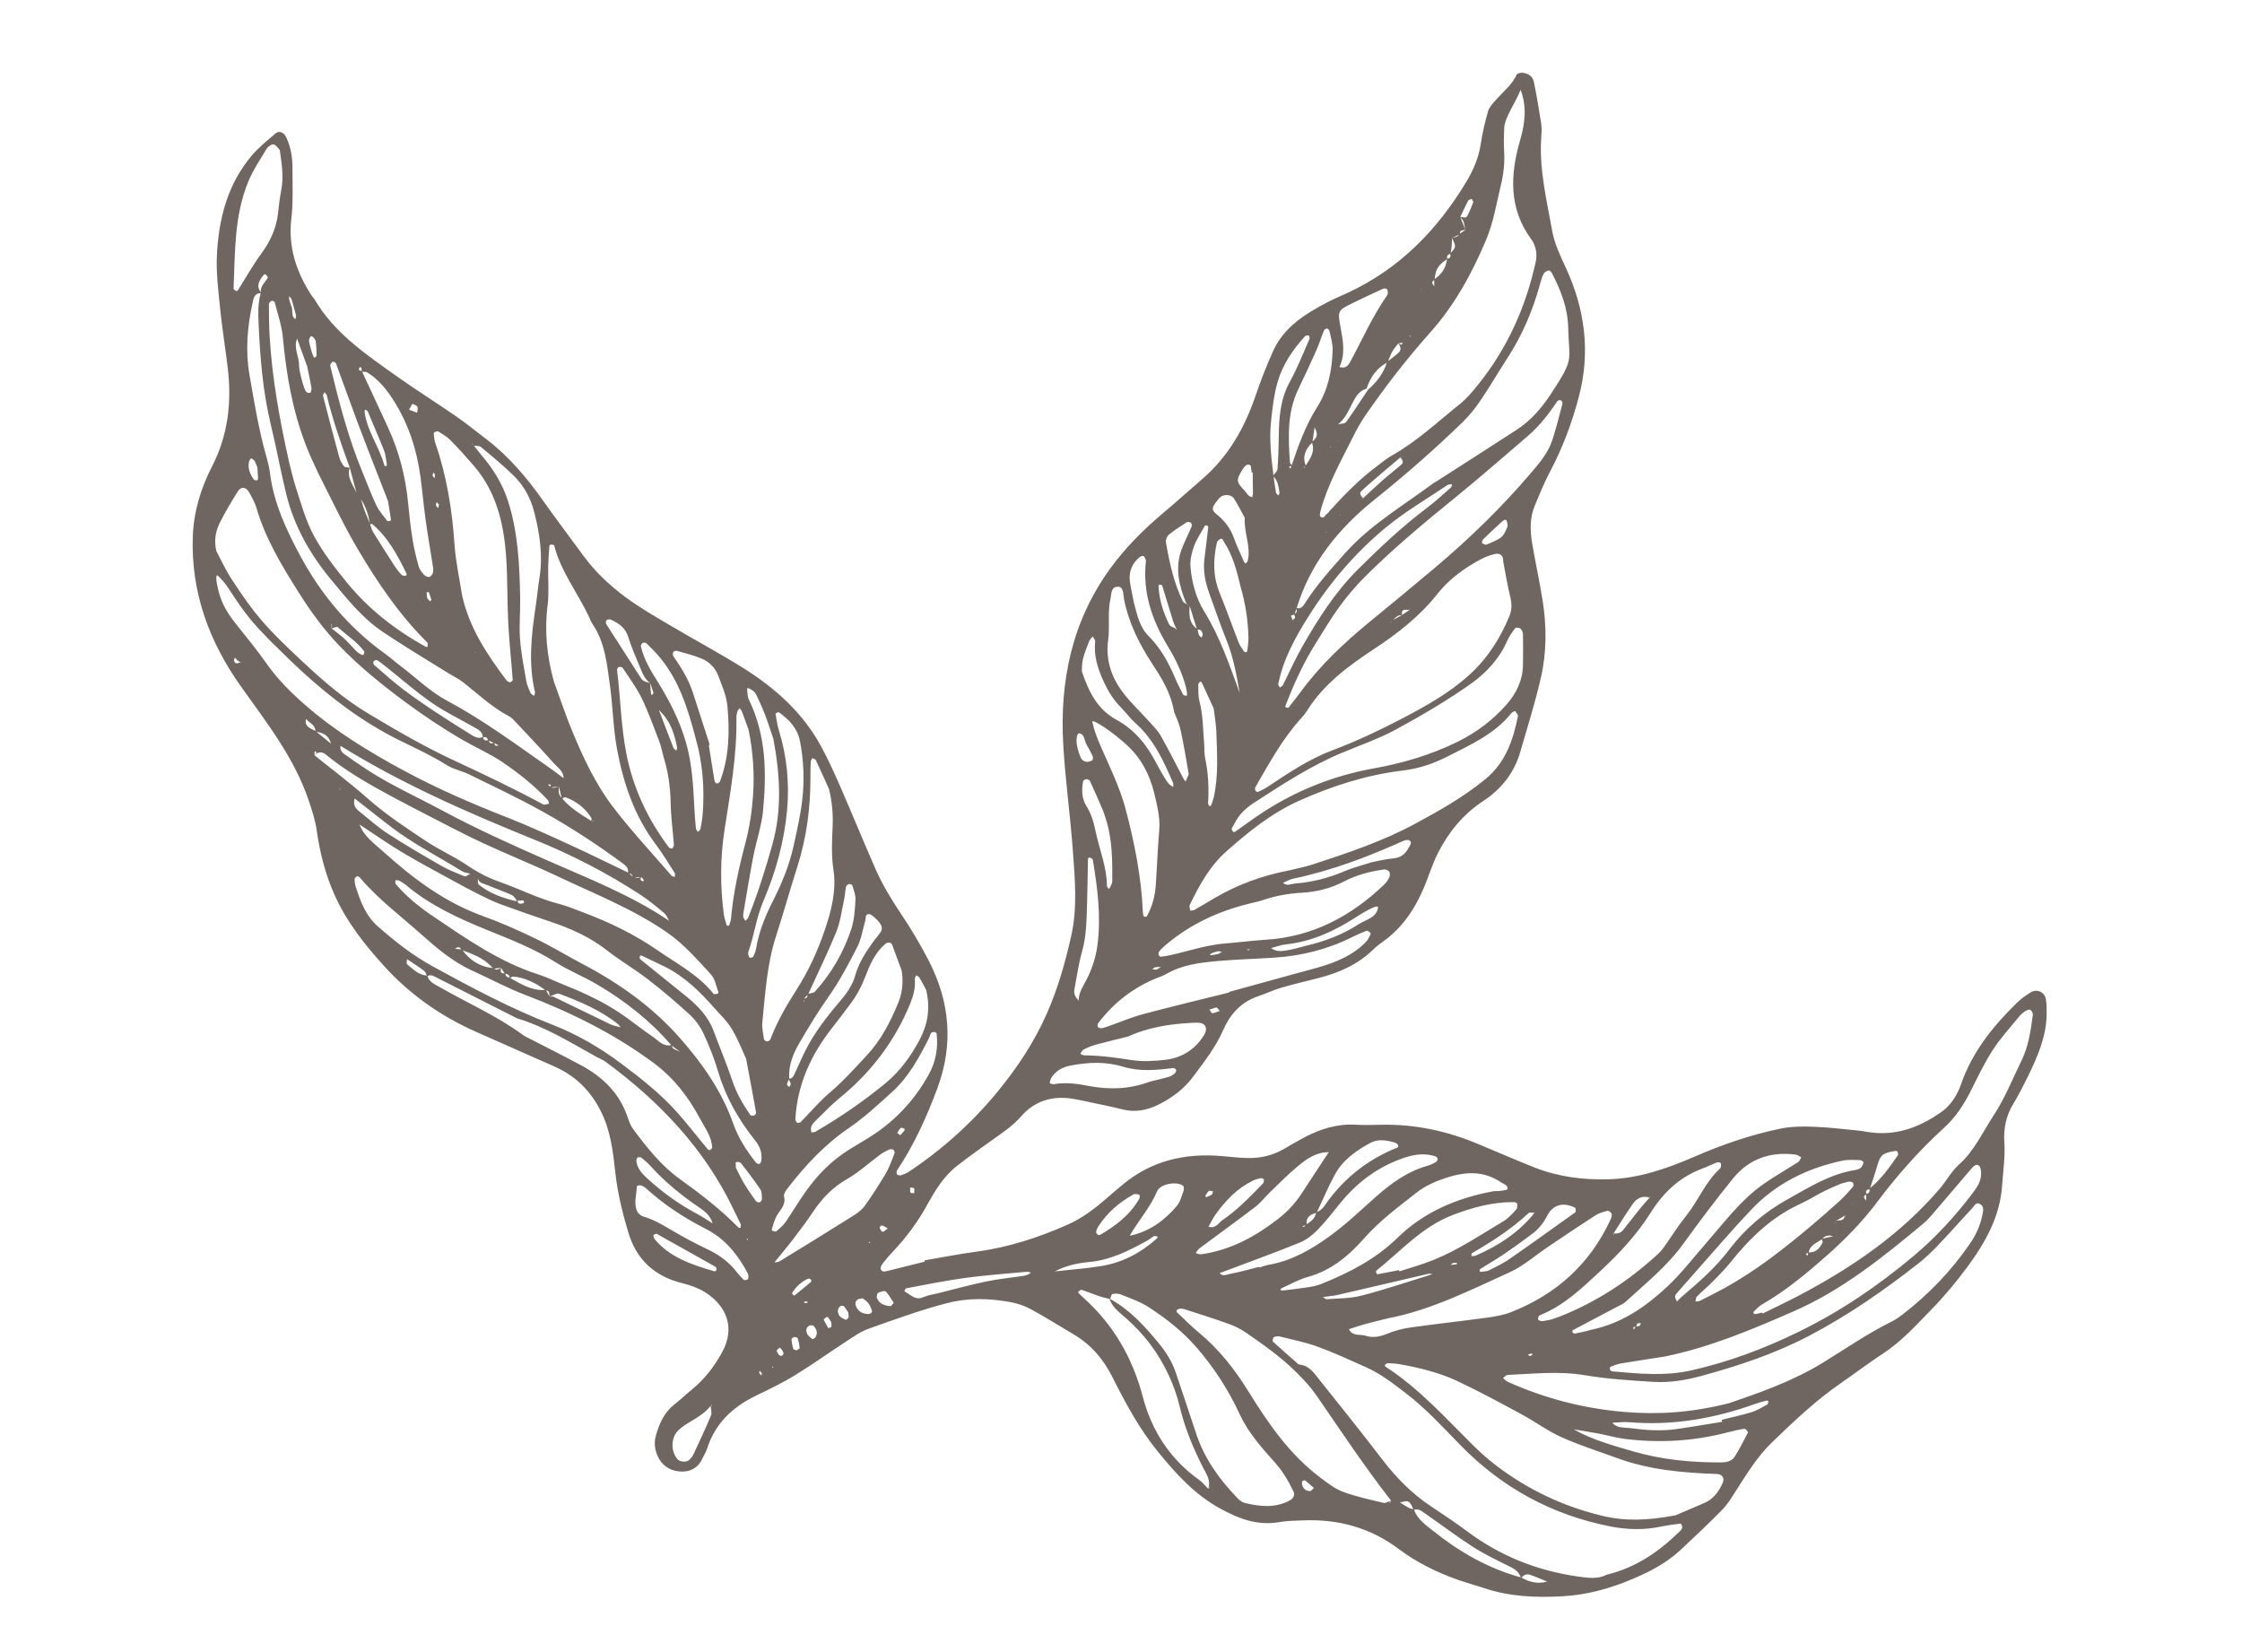 <?xml version="1.0" encoding="UTF-8"?> <svg xmlns="http://www.w3.org/2000/svg" width="384" height="283" viewBox="0 0 384 283" fill="none"> <path d="M347.829 169.952C346.978 170.469 346.145 171.062 345.441 171.75C341.317 175.78 337.795 180.181 335.893 185.647C335.251 187.49 334.212 189.236 332.521 190.432C328.718 193.12 324.565 194.676 319.743 193.844C319.245 193.758 318.745 193.67 318.242 193.623C315.723 193.387 313.206 193.064 310.68 192.972C308.797 192.903 306.853 192.91 305.021 193.283C299.931 194.318 295.031 196.011 290.295 198.067C285.515 200.14 280.664 201.847 275.37 201.975C271.034 202.079 266.784 201.531 262.753 199.921C259.486 198.616 256.261 197.216 253.014 195.866C247.848 193.719 242.468 192.547 236.811 192.63C235.291 192.651 233.764 192.719 232.251 192.628C229.098 192.439 226.242 193.319 223.522 194.733C222.298 195.369 221.109 196.073 219.919 196.768C218.018 197.877 215.941 198.376 213.748 198.333C212.234 198.303 210.722 198.119 209.211 197.991C202.877 197.456 197.137 198.819 192.25 202.923C191.392 203.644 190.527 204.357 189.685 205.096C187.614 206.912 185.428 208.603 182.88 209.732C177.91 211.936 172.767 213.623 167.311 214.356C164.305 214.76 161.326 215.351 158.336 215.857C158.352 215.93 158.368 216.005 158.384 216.08C156.299 216.599 154.215 217.125 152.127 217.635C151.655 217.75 151.066 217.95 150.847 217.355C150.753 217.097 150.988 216.652 151.197 216.379C151.722 215.693 152.292 215.034 152.889 214.405C155.203 211.964 157.175 209.303 158.79 206.38C160.159 203.903 161.627 201.453 163.945 199.651C166.014 198.044 168.149 196.513 170.294 195C171.932 193.844 173.567 192.712 174.891 191.196C177.218 188.531 180.232 187.625 183.751 188.184C184.622 188.322 185.486 188.512 186.348 188.698C188.324 189.123 190.311 189.508 192.266 190.007C194.494 190.575 196.581 190.11 198.513 189.14C200.77 188.008 202.801 186.482 204.292 184.481C206.205 181.911 208.194 179.39 209.497 176.422C210.655 173.786 212.492 171.628 215.476 170.629C216.789 170.189 218.043 169.574 219.371 169.186C221.553 168.549 223.774 168.034 225.978 167.463C229.331 166.595 232.412 165.239 234.936 162.865C235.478 162.354 236.039 161.847 236.654 161.423C240.17 158.991 242.37 155.641 243.951 151.859C244.752 149.94 245.352 147.93 246.296 146.08C248.104 142.535 250.564 139.47 254.018 137.204C257.165 135.139 259.351 132.353 260.378 128.803C261.598 124.581 262.926 120.381 263.909 116.108C264.927 111.687 264.912 107.173 264.193 102.699C263.672 99.459 262.959 96.25 262.414 93.014C262.047 90.835 262.01 88.638 262.896 86.535C263.703 84.621 264.47 82.68 265.446 80.844C267.655 76.697 269.274 72.329 270.445 67.85C272.429 60.27 271.462 52.9 268.155 45.781C267.23 43.788 266.247 41.734 265.866 39.61C264.9 34.236 263.58 28.878 263.988 23.343C264.042 22.616 264.08 21.869 263.969 21.154C263.596 18.758 263.202 16.362 262.706 13.988C262.521 13.097 261.764 12.549 260.791 12.465C260.45 12.436 259.973 12.53 259.771 12.749C259.679 12.848 259.618 13.025 259.594 13.207C259.489 13.309 259.395 13.419 259.347 13.524C258.746 14.86 255.294 17.578 254.891 18.973C254.35 20.843 253.904 22.752 253.615 24.672C253.263 27.015 252.327 29.176 251.139 31.146C246.208 39.321 239.744 46.047 230.715 50.198C229.573 50.723 228.412 51.216 227.3 51.795C223.463 53.794 219.866 56.09 218.052 60.128C216.949 62.584 215.955 65.096 215.095 67.639C213.22 73.181 210.441 78.16 205.859 82.099C203.595 84.046 201.382 86.048 199.097 87.97C195.741 90.794 192.674 93.895 190.134 97.397C183.54 106.491 181.477 116.773 182.111 127.613C182.466 133.673 183.322 139.702 183.76 145.759C184.11 150.596 184.557 155.44 183.475 160.289C182.462 164.832 181.179 169.303 179.309 173.565C177.189 178.396 174.264 182.819 170.872 186.956C166.518 192.263 161.453 196.821 155.683 200.667C155.276 200.939 154.795 201.131 154.322 201.282C154.124 201.345 153.757 201.272 153.645 201.131C153.528 200.982 153.53 200.619 153.643 200.45C156.597 196.012 158.757 191.235 160.585 186.276C163.33 178.831 162.691 171.653 159.148 164.684C157.707 161.851 156.059 159.098 154.281 156.448C152.63 153.985 151.111 151.471 149.932 148.782C147.87 144.081 145.933 139.331 143.878 134.627C142.852 132.278 141.786 129.934 140.553 127.682C137.469 122.052 132.768 117.836 127.306 114.413C123.182 111.828 118.863 109.531 114.672 107.044C112.095 105.515 109.477 104.017 107.09 102.24C104.396 100.234 101.941 97.933 99.958 95.223C97.633 92.047 95.248 88.911 92.981 85.697C90.198 81.752 87.101 78.095 83.187 75.128C81.502 73.85 79.864 72.509 78.123 71.305C74.736 68.964 71.24 66.767 67.883 64.389C62.594 60.643 57.207 56.968 53.88 51.273C53.757 51.062 53.556 50.897 53.421 50.692C50.767 46.671 49.331 42.287 49.894 37.518C50.238 34.593 50.091 31.689 50.097 28.781C50.1 26.972 49.815 25.141 48.992 23.45C48.608 22.66 47.807 22.32 47.192 22.851C45.784 24.067 44.301 25.244 43.117 26.646C38.945 31.592 37.461 37.494 37.152 43.663C37 46.681 37.389 49.734 37.694 52.755C38.033 56.138 38.581 59.501 38.991 62.877C39.709 68.785 39.114 74.453 36.295 79.925C34.384 83.635 33.172 87.678 33.023 91.861C32.686 101.312 35.75 109.8 41.241 117.528C45.651 123.733 50.381 129.734 52.852 137.039C53.439 138.778 53.997 140.46 54.255 142.275C54.788 146.01 55.697 149.635 57.248 153.146C59.312 157.816 62.437 161.767 65.839 165.51C70.208 170.317 75.497 174.044 81.554 176.725C86.026 178.705 90.5 180.684 94.974 182.663C98.688 184.304 101.267 186.951 103.009 190.518C104.607 193.792 105.006 197.309 105.385 200.777C105.772 204.321 106.612 207.726 107.624 211.107C108.989 215.669 112.059 218.606 116.93 219.787C118.262 220.11 119.621 220.604 120.764 221.319C124.513 223.668 125.899 227.468 123.756 231.451C122.414 233.943 120.694 236.217 118.42 238.051C117.449 238.834 116.563 239.716 115.573 240.475C113.788 241.844 112.972 243.711 112.37 245.74C112.002 246.98 112.105 248.136 112.605 249.3C113.296 250.912 114.604 251.849 116.338 252.007C118.114 252.171 119.553 251.462 120.313 249.779C120.566 249.221 120.919 248.695 121.102 248.119C122.448 243.89 125.367 241.027 129.404 239.069C131.663 237.974 133.942 236.89 136.072 235.587C139.063 233.759 141.908 231.711 144.848 229.802C146.103 228.986 147.355 228.066 148.752 227.571C153.146 226.013 157.523 224.413 162.061 223.217C165.737 222.249 169.328 222.334 172.961 222.985C174.186 223.204 175.434 223.61 176.515 224.196C179.042 225.567 181.476 227.095 183.944 228.566C186.926 230.342 188.992 232.805 190.534 235.862C192.788 240.336 195.152 244.76 198.394 248.712C201.465 252.457 204.639 255.995 209.044 258.394C212.207 260.115 215.386 261.339 219.123 260.685C220.486 260.447 221.896 260.438 223.286 260.385C229.319 260.152 234.746 261.682 239.554 265.281C242.66 267.605 246.153 269.336 249.866 270.622C251.293 271.117 252.758 271.509 254.19 271.99C258.567 273.462 263.091 273.642 267.664 273.386C271.889 273.149 275.869 272.023 279.731 270.378C282.653 269.135 285.427 267.692 287.736 265.545C290.194 263.257 292.641 260.954 294.987 258.56C295.925 257.603 296.624 256.415 297.349 255.283C299.209 252.375 301.022 249.407 303.537 246.989C307.292 243.377 311.076 239.776 315.424 236.791C317.796 235.162 320.075 233.406 322.487 231.837C325.674 229.764 328.157 226.985 330.746 224.335C332.995 222.032 335.07 219.541 336.973 216.963C340.077 212.763 342.575 208.294 342.923 202.963C343.082 200.538 343.461 198.137 343.295 195.688C343.136 193.354 343.573 191.106 344.843 189.026C345.74 187.559 346.511 186.015 347.271 184.475C348.958 181.05 350.49 177.572 350.541 173.694C350.553 172.844 350.543 171.983 350.415 171.147C350.225 169.921 348.905 169.3 347.829 169.952ZM207.657 173.529C207.498 173.539 207.312 173.138 207.138 172.924C207.541 172.791 207.938 172.617 208.352 172.55C208.466 172.531 208.634 172.83 208.915 173.131C208.447 173.292 208.057 173.503 207.657 173.529ZM236.017 155.546C235.646 157.233 233.927 157.492 232.735 158.268C230.008 160.041 226.98 161.205 223.788 161.952C222.693 162.225 221.609 162.56 220.5 162.752C219.556 162.915 218.561 163.036 217.717 162.374C218.549 162.159 219.368 161.839 220.214 161.748C224.577 161.277 228.405 159.537 232.004 157.234C234.893 155.385 236.166 154.867 236.017 155.546ZM237.921 150.321C237.719 150.752 237.418 151.17 237.068 151.505C231.412 156.917 224.824 160.458 216.699 160.953C214.434 161.092 212.18 161.401 209.916 161.574C206.612 161.827 203.506 162.913 200.309 163.616C199.824 163.722 199.33 163.79 198.837 163.849C198.738 163.861 198.559 163.778 198.533 163.702C198.467 163.508 198.374 163.245 198.459 163.098C198.637 162.789 198.895 162.51 199.168 162.269C203.049 158.822 207.596 156.53 212.637 155.108C213.727 154.8 214.836 154.554 215.936 154.28C218.205 153.474 220.529 153.027 222.96 152.895C225.481 152.759 227.926 152.151 230.209 150.958C232.332 149.849 234.666 149.239 237.057 148.907C237.349 148.866 237.829 149.079 237.967 149.313C238.116 149.568 238.059 150.025 237.921 150.321ZM214.152 162.565C214.049 162.625 213.95 162.719 213.841 162.732C213.739 162.743 213.627 162.669 213.52 162.632C213.731 162.61 213.941 162.588 214.152 162.565ZM209.278 163.015C209.08 163.137 208.888 163.273 208.68 163.378C208.574 163.431 208.438 163.427 208.315 163.449C208.07 163.492 207.826 163.542 207.579 163.576C207.459 163.592 207.334 163.581 207.212 163.582C207.325 163.469 207.417 163.307 207.554 163.251C207.898 163.112 208.256 162.988 208.62 162.924C208.827 162.886 209.058 162.979 209.278 163.015ZM241.274 145.192C240.719 146.227 239.968 146.897 238.659 147.007C237.406 147.113 236.172 147.441 234.99 147.66C233.364 148.186 231.754 148.581 230.254 149.219C227.56 150.365 224.78 151.088 221.853 151.31C221.15 151.363 220.421 151.824 219.759 151.2C220.327 150.959 220.874 150.619 221.469 150.494C228.065 149.114 234.293 146.75 240.383 144.003C240.685 143.867 241.219 143.791 241.421 143.95C241.919 144.343 241.495 144.78 241.274 145.192ZM259.986 122.68C259.133 126.763 257.917 130.577 254.356 133.487C250.649 136.516 246.542 138.829 242.344 141.097C236.786 144.097 230.823 146.094 224.833 148.048C223.52 148.476 222.146 148.732 220.8 149.068C216.299 149.929 212.052 151.459 208.12 153.754C206.929 154.449 205.752 155.164 204.552 155.845C204.365 155.951 204.092 155.919 203.859 155.949C203.826 155.622 203.657 155.234 203.781 154.977C205.396 151.659 207.167 148.373 209.985 145.87C213.795 142.486 217.783 139.246 222.544 137.123C228.195 134.604 234.074 132.699 240.275 131.967C242.98 131.647 245.484 130.799 247.812 129.614C251.82 127.576 256.017 125.725 258.891 122.104C259.025 121.936 259.304 121.874 259.516 121.762C259.682 122.07 260.041 122.415 259.986 122.68ZM260.847 108.654C260.882 110.351 260.86 112.05 260.852 113.747C260.838 116.435 259.737 118.757 257.967 120.74C255.647 123.338 252.939 125.413 249.692 127.019C244.992 129.344 240.077 130.764 234.944 131.663C228.261 132.914 222.095 135.383 216.444 139.028C214.764 140.111 213.169 141.317 211.527 142.456C211.449 142.509 211.222 142.502 211.189 142.451C211.079 142.274 210.903 142.001 210.972 141.878C211.448 141.028 211.883 140.129 212.52 139.398C213.162 138.662 213.963 138.015 214.797 137.476C219.633 134.35 224.443 131.182 229.822 128.938C232.96 127.629 236.21 126.504 239.172 124.891C243.575 122.493 247.926 119.943 251.992 117.058C254.607 115.201 256.839 112.764 258.152 109.739C258.489 108.962 259.011 108.247 259.535 107.565C259.629 107.441 260.254 107.511 260.444 107.684C260.685 107.905 260.84 108.319 260.847 108.654ZM203.752 103.734C204.158 105.039 204.565 106.343 204.971 107.647C203.582 106.651 203.668 105.192 203.752 103.734ZM205.129 107.851C205.704 107.743 205.881 108.155 205.983 108.578C206.027 108.763 205.876 108.991 205.813 109.199C205.655 109.056 205.429 108.939 205.356 108.763C205.237 108.476 205.193 108.159 205.129 107.851ZM257.47 96.209C257.864 98.231 258.187 100.268 258.679 102.266C258.955 103.386 258.953 104.454 258.533 105.484C256.995 109.26 254.857 112.642 251.761 115.489C248.232 118.734 244.066 121.017 239.843 123.22C236.075 125.186 232.219 126.984 228.212 128.497C224.187 130.016 220.641 132.402 217.102 134.766C216.595 135.104 216.026 135.359 215.472 135.627C215.392 135.666 215.212 135.592 215.123 135.52C215.039 135.451 214.993 135.32 214.969 135.208C214.946 135.1 214.934 134.961 214.986 134.872C217.375 130.726 219.656 126.513 222.942 122.917C223.275 122.552 223.592 122.163 223.851 121.747C226.655 117.242 230.844 114.119 235.245 111.219C239.336 108.524 243.147 105.576 246.188 101.725C248.188 99.191 250.838 97.254 253.757 95.718C254.415 95.372 255.144 95.13 255.867 94.924C256.894 94.633 257.522 95.096 257.47 96.209ZM221.741 105.119C221.841 104.847 221.94 104.576 222.039 104.303C222.199 104.652 222.114 104.929 221.741 105.119ZM224.133 105.536C227.761 99.783 232.178 94.593 237.495 90.233C240.755 87.56 244.469 85.4 247.991 83.026C248.163 82.91 248.462 82.969 248.719 82.945C248.641 83.142 248.62 83.389 248.481 83.511C247.173 84.657 245.903 85.852 244.512 86.898C240.21 90.137 236.309 93.803 232.531 97.569C228.642 101.444 225.737 106.047 223.045 110.745C221.828 112.868 220.852 115.116 219.745 117.298C219.65 117.485 219.4 117.601 219.222 117.75C219.119 117.567 218.896 117.363 218.928 117.204C219.761 112.948 221.835 109.179 224.133 105.536ZM241.38 104.25C241.429 104.291 241.478 104.331 241.526 104.372C241.504 104.387 241.481 104.403 241.458 104.418C241.433 104.362 241.407 104.307 241.38 104.25ZM238.27 106.435C238.298 106.461 238.326 106.486 238.354 106.512C238.296 106.506 238.238 106.499 238.18 106.492C238.212 106.476 238.24 106.453 238.27 106.435ZM238.61 106.172C239.02 105.787 239.377 105.304 240.078 105.362C239.588 105.632 239.099 105.902 238.61 106.172ZM240.134 105.325C240.046 104.485 240.228 104.354 241.394 104.463C240.98 104.745 240.558 105.034 240.134 105.325ZM258.165 90.281C257.884 90.916 257.593 91.657 257.063 92.055C256.303 92.625 255.327 92.928 254.521 93.307C254.203 93.174 253.867 93.12 253.844 93.004C253.803 92.805 253.889 92.506 254.038 92.359C254.99 91.425 255.971 90.521 256.946 89.61C257.674 88.931 257.936 88.855 258.067 89.268C258.17 89.593 258.288 90.004 258.165 90.281ZM267.607 69.139C267.048 71.255 266.532 73.386 265.84 75.462C265.134 77.579 263.674 79.289 262.225 80.991C257.244 86.84 251.739 92.199 245.836 97.181C242.13 100.311 238.378 103.392 234.625 106.469C230.184 110.11 226.034 114.008 222.677 118.631C222.031 119.521 221.324 120.371 220.672 121.204C220.472 121.188 220.334 121.212 220.251 121.159C220.186 121.117 220.139 120.961 220.168 120.885C221.604 117.117 223.287 113.457 225.452 110.016C226.762 107.934 228.015 105.809 229.472 103.825C230.78 102.044 232.222 100.328 233.796 98.761C238.544 94.034 243.695 89.722 248.917 85.483C253.264 81.954 257.488 78.283 261.726 74.63C263.714 72.918 265.29 70.86 266.733 68.707C266.821 68.575 267.208 68.471 267.32 68.545C267.485 68.657 267.654 68.966 267.607 69.139ZM268.591 56.071C268.73 62.005 269.722 61.221 265.684 67.388C264.103 69.801 262.29 71.957 259.842 73.555C255.235 76.565 250.586 79.517 245.955 82.492C245.85 82.559 245.722 82.595 245.623 82.668C240.43 86.536 234.753 89.841 230.415 94.705C227.941 97.48 225.447 100.245 223.464 103.386C223.15 103.883 222.77 104.299 222.096 104.146C224.397 96.516 229.238 90.516 235.467 85.534C240.735 81.321 245.782 76.893 250.597 72.217C251.746 71.1 252.745 69.809 253.637 68.489C255.223 66.141 256.646 63.691 258.189 61.316C260.761 57.355 262.565 53.093 263.786 48.588C263.946 48 264.119 47.401 264.4 46.863C264.535 46.605 264.919 46.418 265.229 46.317C265.353 46.277 265.667 46.519 265.761 46.697C267.312 49.649 268.513 52.723 268.591 56.071ZM220.775 79.92C220.915 79.882 221.055 79.843 221.195 79.804C221.14 79.96 221.086 80.115 221.03 80.272C220.945 80.154 220.86 80.037 220.775 79.92ZM224.716 75.825C225.268 77.35 224.406 78.53 223.634 79.732C223.041 78.2 223.584 76.941 224.716 75.825ZM224.801 75.606C224.92 74.806 225.039 74.007 225.158 73.207C225.174 73.193 225.189 73.178 225.205 73.164C225.203 73.197 225.184 73.218 225.185 73.254C225.738 74.392 225.674 74.836 224.801 75.606ZM223.29 80.178C223.312 80.101 223.312 79.987 223.364 79.956C223.405 79.931 223.454 79.919 223.503 79.91C223.433 79.999 223.362 80.088 223.29 80.178ZM227.088 91.134C227.124 91.163 227.16 91.192 227.197 91.22C227.13 91.21 227.062 91.2 226.993 91.189C227.024 91.174 227.056 91.151 227.088 91.134ZM229.488 88.206C229.516 88.231 229.544 88.255 229.572 88.28C229.514 88.272 229.456 88.265 229.397 88.257C229.428 88.242 229.458 88.222 229.488 88.206ZM233.182 84.087C234.345 82.999 235.572 81.973 236.783 80.933C237.803 80.058 238.836 79.196 239.863 78.327C240.134 78.319 240.405 78.31 240.678 78.301C240.403 78.317 240.127 78.332 239.852 78.347C240.179 78.727 240.502 79.146 240.007 79.578C238.994 80.463 237.919 81.281 236.91 82.168C235.732 83.205 234.597 84.287 233.443 85.35C233.133 85.382 232.824 85.414 232.514 85.447C232.827 85.41 233.139 85.372 233.451 85.335C233.149 84.957 232.71 84.528 233.182 84.087ZM257.069 31.696C257.532 29.785 257.743 27.869 257.624 25.904C257.544 24.572 257.578 23.229 257.635 21.894C257.71 20.133 259.633 17.489 260.441 15.379C261.501 18.152 261.247 20.98 260.38 23.946C258.648 29.864 258.354 35.719 262.324 41.064C262.397 41.163 262.474 41.262 262.53 41.369C263.12 42.488 263.3 43.627 263.02 44.897C261.343 52.507 258.247 59.503 253.303 65.7C252.303 66.954 251.257 68.231 250.003 69.231C246.205 72.26 242.674 75.621 238.364 78.031C237.496 78.517 236.732 79.18 235.93 79.773C232.897 82.012 230.307 84.685 227.794 87.434C227.628 87.617 227.506 87.86 227.303 87.984C226.941 88.208 226.753 88.983 226.152 88.469C225.984 88.326 226.09 87.808 226.176 87.487C227.399 82.976 229.703 78.9 231.786 74.735C232.386 73.533 233.037 72.342 233.801 71.231C237.225 66.25 240.929 61.461 244.973 56.929C249.158 52.24 252.069 46.884 254.484 41.208C255.794 38.125 256.297 34.888 257.069 31.696ZM229.166 72.689C230.351 71.744 230.944 70.416 231.592 69.133C232.151 68.027 232.708 66.949 234.063 66.562C234.681 64.689 235.705 63.113 237.525 62.122C236.939 63.961 235.803 65.452 234.323 66.726C233.075 68.59 231.861 70.475 230.544 72.293C230.339 72.577 229.668 72.551 229.213 72.669C229.195 72.678 229.188 72.69 229.171 72.701C229.169 72.696 229.169 72.693 229.166 72.689ZM239.517 58.797C239.827 59.293 240.112 59.86 239.563 60.379C238.999 60.911 238.36 61.369 237.744 61.849C237.979 61.287 238.189 60.711 238.486 60.182C238.765 59.686 239.169 59.256 239.517 58.797ZM228.904 74.212C228.91 74.243 228.914 74.273 228.919 74.303C228.898 74.287 228.887 74.269 228.865 74.253C228.88 74.239 228.888 74.224 228.903 74.21L228.904 74.212ZM229.133 75.514C229.137 75.539 229.141 75.563 229.145 75.587C229.12 75.58 229.095 75.569 229.068 75.561C229.09 75.545 229.111 75.53 229.133 75.514ZM227.832 76.448C227.877 76.471 227.923 76.494 227.968 76.518C227.887 76.52 227.807 76.521 227.726 76.524C227.762 76.499 227.797 76.473 227.832 76.448ZM251.458 34.376C251.543 34.214 251.846 34.156 252.047 34.05C252.146 34.256 252.378 34.505 252.322 34.659C252.042 35.431 251.71 36.188 251.351 36.931C251.071 37.51 250.519 37.091 250.102 37.194L250.101 37.192C250.534 36.25 250.97 35.3 251.458 34.376ZM250.985 39.369C250.722 38.672 250.426 37.967 250.131 37.262C250.878 37.781 250.751 38.655 250.999 39.377C250.689 39.584 250.379 39.79 250.07 39.997C249.982 39.348 250.569 39.453 250.985 39.369ZM249.886 40.202C249.628 40.63 249.111 40.619 248.688 40.766L248.688 40.765C249.088 40.578 249.487 40.39 249.886 40.202ZM248.688 40.773C249.406 42.231 249.421 42.309 248.477 43.312C248.535 42.915 248.603 42.518 248.637 42.119C248.676 41.672 248.673 41.221 248.688 40.773ZM248.386 43.494C248.514 43.929 248.392 44.228 247.88 44.317C247.768 43.876 247.925 43.594 248.386 43.494ZM247.825 44.397C247.646 45.854 247.023 46.859 245.734 47.792C245.855 46.173 246.339 45.39 247.825 44.397ZM245.638 47.966C245.643 48.326 245.648 48.685 245.653 49.045C245.406 48.682 245.02 48.317 245.638 47.966ZM243.482 49.478C243.463 49.585 243.445 49.691 243.426 49.798C243.431 49.694 243.436 49.588 243.441 49.484C243.454 49.482 243.468 49.48 243.482 49.478ZM241.55 57.451L241.68 57.623L241.476 57.652L241.55 57.451ZM239.565 58.788C239.784 58.758 240.002 58.728 240.221 58.698C240.071 59.337 239.795 58.858 239.565 58.788ZM229.625 56.164C229.079 53.187 229.054 53.184 231.835 51.833C233.514 51.019 235.2 50.219 236.898 49.444C237.076 49.363 237.442 49.406 237.561 49.532C237.698 49.676 237.673 49.974 237.688 50.208C237.695 50.322 237.663 50.459 237.597 50.553C235.059 54.167 233.322 58.19 231.225 62.029C230.833 62.746 230.316 63.161 229.431 62.83C230.452 60.638 230.035 58.395 229.625 56.164ZM229.431 62.832L229.61 62.983L229.412 62.88C229.42 62.864 229.424 62.847 229.431 62.832ZM226.755 56.622C226.823 56.452 227.121 56.231 227.265 56.259C227.447 56.294 227.679 56.541 227.717 56.73C227.934 57.798 228.282 58.881 228.248 59.95C228.141 63.377 227.514 66.692 225.607 69.703C223.638 72.809 222.402 76.225 221.243 79.665C221.109 79.507 220.945 79.348 220.933 79.179C220.647 74.939 220.43 70.704 222.354 66.684C223.41 64.478 224.453 62.264 225.446 60.031C225.942 58.918 226.299 57.75 226.755 56.622ZM217.697 72.165C217.941 69.881 218.196 67.56 218.842 65.362C219.706 62.423 221.431 59.853 223.547 57.557C223.661 57.432 223.978 57.482 224.201 57.45C224.23 57.659 224.35 57.905 224.275 58.072C223.183 60.525 222.216 63.045 220.914 65.393C219.236 68.421 219.062 71.634 219.018 74.917C218.993 76.731 218.942 78.549 218.799 80.358C218.771 80.714 218.384 81.046 218.108 81.385C217.726 78.303 217.367 75.238 217.697 72.165ZM218.139 81.635C218.911 82.397 218.981 83.418 219.152 84.395C219.176 84.535 219.014 84.706 218.939 84.861C218.801 84.692 218.574 84.538 218.54 84.352C218.379 83.45 218.267 82.541 218.139 81.635ZM221.643 105.254C221.722 105.428 221.843 105.61 221.808 105.758C221.765 105.937 221.534 106.074 221.384 106.229C221.291 105.961 221.199 105.693 221.106 105.426C221.285 105.369 221.464 105.312 221.643 105.254ZM212.899 80.28C213.081 79.994 213.383 79.626 213.671 79.587C214.463 79.477 214.198 80.191 214.345 80.578C214.386 80.686 214.37 80.814 214.38 80.934C214.439 80.933 214.497 80.932 214.556 80.931C214.573 82.11 214.598 83.288 214.601 84.467C214.602 84.7 214.516 84.932 214.47 85.165C214.263 85.067 214.011 85.009 213.855 84.861C213.593 84.612 213.411 84.287 213.16 84.025C211.736 82.536 211.647 82.238 212.899 80.28ZM208.274 86.007C208.489 85.714 208.713 85.416 208.986 85.174C209.627 84.608 210.88 84.656 211.339 85.368C212.061 86.487 212.646 87.688 213.2 88.693C213.033 91.329 214.316 93.644 213.694 96.088C213.653 96.251 213.453 96.378 213.326 96.521C213.246 96.428 213.154 96.342 213.089 96.24C213.023 96.139 212.98 96.023 212.933 95.912C212.408 94.686 211.816 93.482 211.375 92.228C210.794 90.575 209.81 89.245 208.432 88.121C207.503 87.366 207.531 87.017 208.274 86.007ZM208.884 92.381C209.414 92.039 209.487 92.57 209.651 92.822C211.138 95.126 211.845 97.703 212.489 100.536C213.296 103.251 213.771 106.244 213.83 109.293C213.845 110.01 213.713 110.731 213.63 111.449C213.618 111.546 213.507 111.691 213.42 111.707C213.315 111.725 213.135 111.664 213.08 111.58C212.75 111.077 212.364 110.588 212.15 110.039C211.04 107.203 210.031 104.328 208.881 101.507C207.727 98.677 207.77 95.82 208.43 92.919C208.477 92.716 208.69 92.506 208.884 92.381ZM206.703 90.006C206.805 90.047 206.955 90.169 206.946 90.242C206.741 92.044 206.528 93.845 206.295 95.644C206.023 97.744 206.432 99.748 207.152 101.714C208.116 104.344 208.997 107.005 210.055 109.599C211.257 112.545 211.781 115.628 212.331 118.673C210.59 113.928 208.961 109.104 206.242 104.697C204.814 102.382 204.139 99.749 203.901 97.08C203.799 95.916 204.11 94.653 204.518 93.53C204.964 92.302 205.737 91.181 206.382 90.022C206.41 89.973 206.611 89.968 206.703 90.006ZM199.692 92.846C199.624 92.45 199.877 91.84 200.199 91.576C201.15 90.797 202.199 90.126 203.239 89.456C203.399 89.352 203.775 89.387 203.935 89.504C204.082 89.612 204.183 89.96 204.113 90.128C203.553 91.468 202.87 92.764 202.37 94.122C201.21 97.278 201.938 100.313 203.162 103.285C203.23 103.449 203.467 103.548 203.66 103.663C203.261 103.439 202.732 103.277 202.571 102.947C201.02 99.745 200.287 96.308 199.692 92.846ZM205.234 117.229C205.229 117.058 205.449 116.881 205.564 116.706C205.663 116.781 205.809 116.835 205.854 116.934C206.572 118.474 207.276 120.02 207.874 121.325C208.054 122.822 208.287 124.02 208.326 125.225C208.446 128.982 208.724 132.751 207.901 136.478C207.797 136.948 207.627 137.407 207.465 137.864C207.431 137.962 207.303 138.029 207.218 138.111C207.141 138.015 207.045 137.927 206.994 137.819C206.943 137.714 206.91 137.587 206.917 137.472C207.073 134.924 206.956 132.398 206.418 129.887C206.242 129.065 206.312 128.195 206.24 127.349C206.036 124.937 206.066 122.507 205.442 120.13C205.199 119.203 205.264 118.198 205.234 117.229ZM198.428 100.396C198.423 100.3 198.532 100.109 198.563 100.113C198.735 100.139 199.016 100.176 199.047 100.272C199.699 102.344 200.312 104.427 200.96 106.501C201.101 106.951 201.348 107.372 201.547 107.807C201.469 107.8 201.391 107.794 201.314 107.786C201.355 107.751 201.396 107.716 201.436 107.681C201.043 107.447 200.423 107.307 200.255 106.963C199.242 104.888 198.545 102.712 198.428 100.396ZM193.536 99.687C193.288 98.007 193.84 96.565 195.17 95.428C195.335 95.288 195.661 95.171 195.835 95.234C196.015 95.3 196.115 95.594 196.219 95.803C196.271 95.906 196.277 96.044 196.264 96.162C195.68 101.47 197.318 106.238 200.05 110.739C201.394 112.952 202.493 115.263 203.14 117.76C203.231 118.111 203.276 118.474 203.317 118.834C203.33 118.946 203.254 119.068 203.221 119.185C203.025 119.118 202.72 119.104 202.652 118.975C202.143 118 201.639 117.019 201.214 116.009C200.116 113.399 198.75 110.965 196.702 108.907C195.149 107.345 194.774 105.263 194.247 103.361C193.993 102.074 193.714 100.887 193.536 99.687ZM189.802 109.584C190.016 108.027 189.873 106.429 189.931 104.851C189.957 104.131 190.006 103.399 190.173 102.7C190.382 101.823 190.199 100.426 191.534 100.493C192.494 100.54 192.364 101.847 192.514 102.608C193.303 106.615 195.066 110.197 197.306 113.618C198.919 116.08 200.524 118.571 201.109 121.964C201.379 122.695 201.935 123.807 202.195 124.979C202.745 127.464 203.15 129.98 203.584 132.488C203.62 132.697 203.442 132.944 203.356 133.17C203.269 133.397 203.171 133.621 203.078 133.847C202.972 133.724 202.837 133.614 202.764 133.474C201.452 130.987 200.203 128.467 198.815 126.02C198.281 125.08 197.459 124.283 196.72 123.461C195.32 121.901 193.772 120.452 192.49 118.808C190.379 116.1 189.325 113.063 189.802 109.584ZM185.469 112.936C185.723 111.874 186.144 110.846 186.543 109.821C186.661 109.516 186.946 109.27 187.154 108.997C187.305 109.294 187.616 109.608 187.583 109.886C187.292 112.401 188.071 114.654 189.118 116.909C189.853 118.492 190.751 119.906 191.987 121.153C192.857 122.031 193.579 123.054 194.5 123.874C197.659 126.686 199.307 130.357 200.906 134.063C200.996 134.271 200.94 134.537 200.952 134.776C200.696 134.602 200.385 134.472 200.194 134.247C199.877 133.874 199.618 133.452 199.367 133.032C198.928 132.296 198.483 131.558 198.094 130.796C196.505 127.682 194.41 125.015 191.201 123.26C188.029 121.527 186.513 118.618 185.294 114.974C185.319 114.611 185.275 113.747 185.469 112.936ZM195.742 156.134C195.475 150.165 194.321 144.343 192.789 138.568C192.002 135.602 190.758 132.822 189.514 130.04C188.575 127.938 187.575 125.862 187.083 123.621C186.944 122.983 190.622 125.34 193.246 127.837C195.574 130.051 196.914 132.741 197.669 135.756C198.169 137.876 198.742 139.981 198.547 142.219C198.272 145.367 198.177 148.529 197.946 151.681C197.812 153.51 197.351 155.276 196.432 156.906C196.387 156.986 196.199 157.029 196.083 157.02C195.996 157.014 195.866 156.912 195.844 156.828C195.785 156.603 195.751 156.368 195.742 156.134ZM197.833 165.67C198.155 165.6 198.498 165.619 198.832 165.601C198.574 165.765 198.315 165.931 198.113 166.059C197.81 166.042 197.592 166.031 197.373 166.019C197.525 165.897 197.661 165.707 197.833 165.67ZM184.919 125.593C185.783 125.849 185.698 126.706 186.007 127.313C186.118 127.53 186.22 127.75 186.325 127.969C186.334 127.964 186.344 127.96 186.353 127.956C186.63 128.494 186.937 129.021 187.167 129.578C187.241 129.757 187.191 130.136 187.063 130.211C186.778 130.379 186.389 130.523 186.078 130.472C185.751 130.419 185.319 130.196 185.191 129.93C184.878 129.284 184.66 128.581 184.505 127.881C184.222 126.603 184.471 125.461 184.919 125.593ZM185.51 133.809C185.536 133.661 185.833 133.463 186.01 133.457C186.233 133.45 186.593 133.561 186.665 133.718C187.429 135.373 188.161 137.043 188.874 138.72C189.112 139.281 189.268 139.875 189.463 140.453C190.524 143.879 190.521 147.404 190.503 150.929C190.502 151.162 190.399 151.404 190.303 151.626C190.208 151.847 190.062 152.049 189.938 152.26C189.818 152.088 189.594 151.916 189.593 151.743C189.578 148.533 188.329 145.569 187.675 142.488C187.341 140.922 186.95 139.428 186.079 138.048C185.252 136.741 185.248 135.275 185.51 133.809ZM197.968 167.576C198.55 167.334 199.165 167.146 199.702 166.834C202.501 165.204 205.645 164.848 208.785 164.575C211.929 164.302 215.09 164.221 218.241 164.014C222.955 163.705 227.445 162.583 231.652 160.463C232.436 160.069 233.246 159.721 234.067 159.407C234.205 159.354 234.477 159.563 234.651 159.694C234.727 159.751 234.775 159.948 234.731 160.031C234.506 160.459 234.32 160.937 233.989 161.281C231.763 163.598 228.872 164.798 225.807 165.678C224.359 166.094 222.898 166.468 221.445 166.869C217.796 167.872 214.149 168.879 210.502 169.885C210.51 169.918 210.518 169.95 210.527 169.982C205.628 171.203 200.715 172.369 195.84 173.673C193.778 174.224 191.8 175.069 189.782 175.776C189.427 175.9 189.069 176.042 188.701 176.095C188.494 176.125 188.167 176.054 188.067 175.914C187.959 175.765 187.96 175.416 188.074 175.265C190.648 171.845 193.929 169.257 197.968 167.576ZM184.02 169.442C184.437 167.3 184.721 165.123 185.318 163.027C186.096 160.29 186.099 157.514 186.19 154.734C186.273 152.194 186.287 149.653 186.344 147.113C186.347 147.02 186.496 146.845 186.546 146.854C186.729 146.889 186.918 146.962 187.065 147.07C187.148 147.132 187.175 147.286 187.195 147.404C187.992 152.197 188.604 157.008 187.967 161.867C187.7 163.911 187.069 165.88 186.109 167.754C185.525 168.893 184.747 169.988 184.742 171.335C184.201 170.821 183.868 170.216 184.02 169.442ZM184.742 171.344C184.742 171.388 184.726 171.427 184.728 171.473C184.703 171.405 184.679 171.336 184.654 171.268C184.683 171.293 184.712 171.318 184.742 171.344ZM185.601 179.748C186.267 179.414 186.966 179.113 187.687 178.917C189.499 178.423 191.331 177.994 193.155 177.54C196.527 175.997 200.115 175.406 203.784 175.198C204.286 175.17 204.792 175.135 205.292 175.159C206.494 175.218 206.902 176.159 206.241 177.24C204.732 179.706 202.476 181.171 199.565 181.512C197.705 181.729 195.761 181.849 193.93 181.569C191.199 181.15 188.485 180.76 185.716 180.746C185.487 180.745 185.259 180.571 185.031 180.477C185.217 180.227 185.348 179.876 185.601 179.748ZM180.054 184.595C180.829 183.413 181.899 182.771 183.396 182.486C186.421 181.91 189.392 181.784 192.344 182.687C195.198 183.561 198.068 183.278 200.954 182.918C201.112 182.898 201.441 183.125 201.449 183.25C201.461 183.458 201.331 183.737 201.163 183.879C200.888 184.11 200.555 184.324 200.21 184.421C199.123 184.73 198.018 184.982 196.92 185.255C193.53 186.535 190.039 186.666 186.511 185.989C184.523 185.607 182.544 185.328 180.514 185.679C180.289 185.717 180.033 185.589 179.792 185.539C179.875 185.222 179.881 184.858 180.054 184.595ZM155.892 203.365C156.21 203.431 156.561 203.437 156.58 203.519C156.643 203.784 156.585 204.076 156.573 204.357C156.351 204.323 155.975 204.343 155.939 204.245C155.845 203.989 155.898 203.681 155.892 203.365ZM118.749 249.126C118.598 249.45 118.332 249.733 118.083 250.003C117.642 250.483 116.457 250.409 116.024 249.895C114.834 248.484 114.9 246.136 116.253 244.89C116.886 244.308 117.647 243.841 118.397 243.393C119.626 242.66 120.828 241.91 121.711 240.785C121.765 241.338 121.963 241.963 121.766 242.439C120.831 244.695 119.782 246.908 118.749 249.126ZM121.767 240.721C121.796 240.684 121.831 240.654 121.859 240.616C121.89 240.674 121.921 240.732 121.952 240.791C121.89 240.767 121.829 240.744 121.767 240.721ZM151.172 210.957C150.948 210.913 150.754 210.537 150.645 210.269C150.613 210.191 150.952 209.842 151.05 209.868C151.349 209.946 151.613 210.146 152.049 210.385C151.659 210.656 151.375 210.997 151.172 210.957ZM154.881 193.659C154.672 193.926 154.428 194.166 154.2 194.414C153.963 194.241 153.662 194.051 153.676 194.027C153.851 193.722 154.036 193.4 154.301 193.172C154.395 193.091 154.722 193.239 154.926 193.32C154.958 193.333 154.947 193.576 154.881 193.659ZM159.054 184.06C156.561 188.552 153.122 192.21 148.638 194.943C147.569 195.593 146.496 196.236 145.43 196.893C142.399 198.764 139.998 201.254 137.986 204.089C136.776 205.792 135.723 207.598 134.533 209.314C134.122 209.906 133.528 210.39 132.972 210.874C132.861 210.969 132.531 210.863 132.318 210.802C132.249 210.782 132.169 210.589 132.197 210.508C132.47 209.708 132.652 208.853 133.082 208.137C133.698 207.114 134.668 206.289 134.276 204.887C134.175 204.527 134.557 203.969 134.845 203.593C137.863 199.661 141.227 196.034 145.393 193.19C148.093 191.347 150.447 189.138 152.839 186.973C155.651 184.426 157.391 181.157 159.071 177.873C159.236 177.549 159.306 177.172 159.513 176.88C159.604 176.752 159.932 176.752 160.151 176.753C160.237 176.753 160.321 176.917 160.423 177.025C160.706 179.489 160.283 181.845 159.054 184.06ZM116.513 177.842C111.792 172.464 106.062 168.396 99.694 165.052C97.034 163.654 94.47 162.077 91.763 160.773C88.828 159.359 85.838 158.012 82.766 156.909C76.096 154.515 70.678 150.392 65.584 145.802C64.068 144.436 62.302 143.223 61.579 141.205C64.003 142.809 66.401 144.481 68.908 145.987C71.685 147.655 74.564 149.167 77.408 150.731C78.938 151.572 80.473 152.409 82.037 153.191C83.266 153.807 84.513 154.412 85.805 154.89C88.632 155.933 91.484 156.916 94.343 157.877C97.82 159.046 101.098 160.515 103.988 162.784C106.232 164.546 108.737 166.001 110.998 167.746C113.455 169.644 115.829 171.656 118.107 173.75C119.085 174.649 119.926 175.797 120.481 176.983C121.463 179.079 122.319 181.252 122.974 183.464C124.276 187.86 126.486 191.779 129.366 195.361C130.204 196.402 130.55 197.477 130.396 198.738C130.369 198.96 130.238 199.275 130.067 199.344C129.919 199.404 129.566 199.237 129.438 199.072C127.839 197.029 126.436 194.862 125.582 192.431C123.648 186.932 120.381 182.247 116.513 177.842ZM84.655 165.883C85.042 165.843 85.429 165.804 85.817 165.765C86.02 166.071 86.222 166.377 86.425 166.683C85.671 166.788 85.714 166.308 85.821 165.778C85.451 165.95 85.072 166.256 84.655 165.883ZM86.546 166.769C86.989 166.813 87.278 166.998 87.265 167.458C86.866 167.374 86.588 167.179 86.546 166.769ZM94.114 170.67C93.925 170.323 93.737 169.975 93.548 169.628C94.214 169.7 94.033 170.261 94.114 170.67ZM95.797 170.202C99.374 171.539 102.881 173.031 105.872 175.417C106.057 175.564 106.165 175.8 106.309 175.994C106.301 176.008 106.299 176.012 106.292 176.026C106.281 175.995 106.27 175.965 106.259 175.934C105.682 175.759 105.064 175.671 104.533 175.418C101.292 173.87 98.074 172.28 94.838 170.722C94.643 170.628 94.367 170.684 94.127 170.675C94.692 170.497 95.37 170.042 95.797 170.202ZM107.318 174.283C104.072 171.928 100.464 170.21 96.723 168.719C95.208 168.116 93.743 167.379 92.193 166.882C85.505 164.736 79.916 160.8 74.237 156.972C71.841 155.357 69.647 153.587 67.792 151.425C67.67 151.283 67.74 150.988 67.722 150.765C67.941 150.779 68.197 150.728 68.37 150.821C68.806 151.058 69.235 151.325 69.611 151.642C73.66 155.04 78.437 157.244 83.324 159.228C87.393 160.88 91.47 162.458 95.187 164.82C97.388 166.219 99.87 167.205 102.132 168.526C106.982 171.356 111.33 174.779 114.966 178.993C113.56 179.29 112.772 178.209 111.823 177.567C110.282 176.523 108.822 175.374 107.318 174.283ZM106.846 177.152C106.796 177.157 106.746 177.163 106.697 177.169C106.695 177.164 106.693 177.16 106.692 177.156C106.743 177.154 106.794 177.153 106.846 177.152ZM93.352 169.546C91.053 169.701 89.238 168.532 87.374 167.499C87.549 167.387 87.728 167.237 87.896 167.251C89.687 167.393 91.606 168.224 93.352 169.546ZM84.403 165.784C82.155 165.587 80.508 164.448 79.221 162.748C82.089 163.813 83.091 164.399 84.403 165.784ZM78.993 162.593C78.637 162.565 78.282 162.537 77.926 162.508C78.303 162.194 78.67 162.053 78.993 162.593ZM115.086 179.102C115.494 179.406 115.901 179.71 116.308 180.014C116.299 180.042 116.29 180.071 116.28 180.1C116.249 180.071 116.22 180.043 116.196 180.016C115.786 179.758 115.146 179.729 115.086 179.102ZM61.567 141.208C61.511 141.167 61.455 141.127 61.398 141.086C61.453 141.121 61.507 141.159 61.562 141.196C61.564 141.199 61.566 141.203 61.567 141.208ZM88.647 154.276C88.942 154.245 89.238 154.202 89.534 154.202C89.613 154.201 89.744 154.345 89.758 154.436C89.771 154.521 89.672 154.695 89.601 154.708C89.164 154.786 88.697 154.875 88.647 154.276ZM81.815 150.448C81.82 150.447 81.824 150.449 81.829 150.448C82.07 151.288 82.916 151.341 83.559 151.618C84.916 152.201 86.321 152.68 87.663 153.291C88.027 153.456 88.254 153.898 88.534 154.233C88.447 154.283 88.358 154.336 88.288 154.32C86.004 153.77 83.823 152.984 82.005 151.502C81.797 151.333 81.882 150.832 81.831 150.486C81.829 150.47 81.819 150.464 81.815 150.448ZM67.132 141.736C70.89 144.581 75.128 146.726 79.132 149.212C79.529 149.458 80.067 149.495 80.539 149.63C80.544 149.647 80.555 149.659 80.56 149.676C80.536 149.675 80.513 149.671 80.488 149.67C80.187 149.815 79.79 150.17 79.585 150.088C78.204 149.534 76.804 148.985 75.524 148.249C72.419 146.466 69.324 144.658 66.331 142.71C64.581 141.572 63.029 140.15 61.397 138.848C60.687 138.282 60.496 137.576 60.758 136.765C62.898 138.401 64.982 140.109 67.132 141.736ZM109.56 163.975C109.577 163.604 109.734 163.574 110.073 163.743C111.304 164.353 112.561 164.913 113.792 165.522C117.23 167.221 119.862 169.825 122.321 172.61C123.381 173.81 124.587 174.942 125.383 176.293C126.489 178.171 127.272 180.225 127.793 181.342C128.486 185.041 129.008 187.787 129.496 190.537C129.524 190.693 129.315 190.988 129.148 191.052C128.966 191.121 128.584 191.072 128.496 190.943C127.245 189.122 126.146 187.244 125.444 185.13C124.484 182.245 123.285 179.436 122.227 176.581C121.301 174.082 119.513 172.236 117.459 170.579C114.86 168.481 112.257 166.39 109.662 164.288C109.587 164.229 109.555 164.08 109.56 163.975ZM112.854 121.597C114.982 123.645 115.518 125.807 115.969 127.999C116.004 128.172 115.878 128.375 115.827 128.565C115.66 128.4 115.414 128.263 115.337 128.065C114.553 126.071 113.797 124.065 112.854 121.597ZM156.69 167.705C156.672 167.49 156.824 167.261 156.897 167.039C157.088 167.153 157.358 167.222 157.454 167.385C157.941 168.223 158.382 169.085 158.637 169.561C159.393 172.849 158.842 175.564 157.494 178.099C156.003 180.903 154.18 183.449 151.611 185.561C147.853 188.651 143.864 191.381 139.65 193.832C139.465 193.939 139.191 193.903 138.96 193.934C138.944 193.625 138.842 193.29 138.935 193.016C139.047 192.682 139.276 192.353 139.536 192.099C140.952 190.721 142.307 189.271 143.84 188.022C149.245 183.617 153.27 178.284 155.868 171.954C156.427 170.59 156.818 169.195 156.69 167.705ZM152.814 161.836C153.282 163.086 153.739 164.339 154.418 166.181C154.683 167.628 154.692 169.674 153.878 171.668C152.53 174.975 150.909 178.135 148.41 180.807C146.379 182.98 144.405 185.192 142.108 187.139C140.314 188.66 138.802 190.487 137.144 192.159C137.018 192.286 136.651 192.365 136.533 192.284C136.362 192.167 136.22 191.877 136.232 191.669C136.548 185.755 138.906 180.598 142.606 175.936C143.682 174.581 144.706 173.188 145.741 171.806C146.781 170.416 147.57 168.914 148.191 167.296C148.979 165.247 149.841 163.197 151.611 161.676C152.055 161.294 152.632 161.349 152.814 161.836ZM135.124 184.891C135.244 185.143 135.379 185.392 135.429 185.655C135.457 185.807 135.259 185.999 135.163 186.173C135.029 186.013 134.765 185.834 134.788 185.698C134.836 185.419 134.993 185.157 135.124 184.891ZM148.84 156.56C149.251 156.586 149.666 157.022 150.01 157.343C150.366 157.675 150.714 158.057 150.92 158.482C151.059 158.767 151.072 159.238 150.914 159.5C150.539 160.126 150.009 160.665 149.579 161.264C148.285 163.069 147.078 164.908 146.479 167.067C146.015 168.739 145.014 170.148 143.874 171.478C141.618 174.11 139.5 176.839 137.948 179.924C137.289 181.232 136.715 182.579 136.097 183.907C135.908 184.315 135.709 184.719 135.174 184.739C135.023 182.486 135.833 180.463 136.949 178.566C138.505 175.922 140.072 173.294 141.861 170.77C143.776 168.069 145.334 165.115 146.837 162.173C147.548 160.78 147.761 159.155 148.212 157.638C148.335 157.224 148.15 156.515 148.84 156.56ZM137.643 171.302C137.709 171.398 137.774 171.496 137.84 171.592C137.783 171.561 137.693 171.541 137.678 171.497C137.656 171.434 137.652 171.367 137.643 171.302ZM137.713 171.039C137.894 170.828 138.093 170.626 138.299 170.428C138.338 170.837 138.076 170.981 137.713 171.039ZM138.459 170.193C140.056 166.681 141.758 163.211 143.219 159.651C143.903 157.983 144.129 156.139 144.516 154.366C144.697 153.538 144.741 152.683 144.909 151.851C144.945 151.67 145.223 151.456 145.428 151.408C145.594 151.369 145.955 151.522 145.992 151.651C146.219 152.461 146.571 153.298 146.521 154.106C146.417 155.791 146.334 157.539 145.804 159.127C144.486 163.068 142.444 166.682 139.584 169.819C139.356 170.067 138.873 170.101 138.459 170.193ZM138.86 130.49C138.872 130.268 139.03 130.052 139.122 129.833C139.328 129.945 139.644 130.008 139.724 130.175C140.5 131.818 141.238 133.478 141.987 135.133C142.522 137.321 142.712 139.48 142.605 141.688C142.488 144.113 142.379 146.54 142.747 148.959C143.292 152.546 142.386 155.975 141.249 159.326C140.034 162.911 138.452 166.354 136.375 169.588C134.652 172.273 133.065 175.04 131.939 178.025C131.876 178.191 131.55 178.368 131.358 178.359C131.174 178.349 130.871 178.12 130.848 177.957C130.709 177.001 130.474 176.022 130.571 175.078C131.079 170.133 131.354 165.157 132.909 160.352C134.185 156.411 135.294 152.421 136.555 148.474C138.165 143.431 138.828 138.276 138.809 133.024C138.804 132.181 138.816 131.335 138.86 130.49ZM132.828 122.225C132.819 122.172 133.316 121.926 133.407 121.99C135.168 123.242 136.579 124.746 137.016 126.915C137.662 130.272 137.8 133.675 137.399 137.06C137.086 139.712 136.482 142.338 135.904 144.955C135.19 148.187 133.929 151.254 132.427 154.214C131.083 156.86 129.975 159.557 129.494 162.476C129.418 162.943 129.22 163.4 129.012 163.831C128.95 163.959 128.666 164.013 128.473 164.043C128.411 164.053 128.276 163.888 128.25 163.784C128.19 163.551 128.087 163.278 128.16 163.073C129.187 160.203 129.52 157.172 130.745 154.321C132.88 149.354 134.311 144.119 134.807 138.785C135.233 134.19 134.789 129.552 133.399 125.067C133.115 124.144 132.985 123.177 132.828 122.225ZM127.992 117.889C128.007 117.659 129.22 118.343 129.444 118.822C129.959 119.927 130.5 121.024 130.939 122.157C131.468 123.518 131.903 124.912 132.447 126.489C133.571 132.427 134.008 138.541 132.279 144.676C131.09 148.892 129.789 153.069 128.149 157.146C128.064 157.357 127.83 157.515 127.666 157.697C127.546 157.496 127.376 157.306 127.321 157.089C127.263 156.863 127.287 156.606 127.328 156.37C127.881 153.143 128.397 149.909 129.019 146.693C129.526 144.075 130.436 141.503 130.689 138.868C131.307 132.437 131.237 126.033 128.342 119.991C128.237 119.771 128.127 119.541 128.093 119.306C128.026 118.836 127.96 118.357 127.992 117.889ZM126.305 121.822C126.363 121.627 126.556 121.471 126.688 121.297C126.82 121.483 126.997 121.652 127.075 121.857C127.467 122.883 127.833 123.917 128.204 124.941C128.973 128.662 129.239 132.427 128.984 136.183C128.796 138.955 128.366 141.754 127.653 144.446C126.526 148.699 125.591 152.963 125.204 157.334C125.173 157.687 125.043 158.036 124.924 158.375C124.892 158.467 124.723 158.568 124.621 158.566C124.545 158.564 124.436 158.41 124.408 158.306C124.247 157.723 124.047 157.141 123.969 156.546C123.335 151.722 123.349 146.95 124.102 142.078C125.082 135.73 126.242 129.365 126.127 122.899C126.12 122.539 126.2 122.169 126.305 121.822ZM115.3 111.72C115.372 111.571 115.712 111.405 115.868 111.45C117.318 111.864 118.802 112.219 120.18 112.798C121.482 113.345 122.493 114.362 122.986 115.648C123.639 117.351 124.409 119.095 124.578 120.87C124.993 125.229 124.911 129.6 123.326 133.809C123.259 133.984 122.979 134.193 122.803 134.19C122.653 134.187 122.411 133.915 122.38 133.735C122.036 131.695 121.726 129.65 121.407 127.606C121.459 127.59 121.511 127.574 121.562 127.557C120.59 124.546 119.629 121.531 118.642 118.525C117.912 116.3 116.669 114.329 115.345 112.396C115.229 112.226 115.211 111.904 115.3 111.72ZM110.07 110.117C110.234 110.031 110.6 110.052 110.719 110.171C111.583 111.041 112.474 111.897 113.23 112.85C116.194 116.581 117.745 120.916 119.251 126.86C120.207 130.134 120.782 134.924 120.31 139.81C120.24 140.531 120.121 141.25 119.969 141.959C119.927 142.154 119.681 142.308 119.529 142.482C119.411 142.271 119.212 142.069 119.19 141.85C119.081 140.77 118.999 139.686 118.941 138.601C118.741 134.736 118.571 130.886 117.476 127.109C116.418 123.457 114.731 120.117 112.736 116.897C111.511 114.922 110.258 112.968 109.771 110.677C109.735 110.507 109.906 110.204 110.07 110.117ZM103.895 106.21C104.026 106.081 104.388 106.032 104.574 106.111C105.999 106.722 107.136 107.556 107.617 109.129C108.114 110.757 108.799 112.335 109.468 113.909C109.939 115.014 110.294 116.204 111.345 116.991C111.541 117.541 111.758 118.086 111.915 118.646C111.945 118.752 111.739 118.92 111.642 119.059C111.591 118.951 111.504 118.848 111.493 118.737C111.431 118.154 111.388 117.57 111.338 116.987C110.774 116.784 110.165 116.76 109.778 116.148C107.815 113.039 105.794 109.964 103.818 106.863C103.717 106.707 103.765 106.339 103.895 106.21ZM105.688 114.776C105.666 114.603 105.82 114.292 105.962 114.247C106.158 114.183 106.549 114.232 106.636 114.366C107.768 116.094 109.028 117.77 109.919 119.61C111.089 122.022 111.979 124.563 112.95 127.062C113.214 127.742 113.338 128.471 113.672 129.725C114.358 131.868 114.817 134.6 114.864 137.426C114.905 139.847 115.242 142.262 115.421 144.682C115.436 144.89 115.284 145.161 115.119 145.309C115.047 145.374 114.66 145.259 114.559 145.126C110.884 140.24 108.394 134.86 107.247 128.907C106.349 124.234 106.281 119.478 105.688 114.776ZM94.317 93.265C94.527 93.274 94.895 93.313 94.918 93.406C96.035 97.844 98.909 101.482 100.838 105.547C101.047 105.988 101.205 106.463 101.478 106.864C103.634 110.032 103.958 113.701 104.457 117.293C104.975 121.016 105.016 124.813 105.718 128.497C106.814 134.251 108.668 139.782 112.316 144.611C113.497 146.174 114.503 147.86 115.56 149.507C115.668 149.676 115.574 149.965 115.574 150.2C115.382 150.122 115.124 150.097 115.006 149.96C111.625 146.039 108.064 142.243 104.945 138.138C101.965 134.216 99.882 129.748 98.014 125.231C96.851 122.417 95.895 119.523 94.846 116.665C93.68 112.386 93.225 108.088 93.792 103.66C94.067 101.508 93.848 99.301 93.891 97.12C93.915 95.918 94.013 94.716 94.094 93.515C94.1 93.422 94.244 93.262 94.317 93.265ZM114.715 157.926C114.674 157.861 114.635 157.797 114.594 157.733C114.602 157.737 114.61 157.741 114.618 157.745C114.65 157.804 114.68 157.868 114.715 157.926ZM58.326 127.74C68.843 134.265 80.175 139.208 91.676 143.864C97.962 146.409 103.978 149.519 109.637 153.205C111.094 154.155 112.444 155.268 113.765 156.39C114.143 156.712 114.345 157.223 114.589 157.69C108.152 153.342 100.89 150.5 93.782 147.373C87.71 144.702 81.666 141.99 75.827 138.851C71.538 136.544 67.075 134.538 62.983 131.895C61.624 131.017 60.3 130.087 58.982 129.153C58.495 128.807 58.205 128.344 58.326 127.74ZM109.835 150.217C109.985 150.35 110.133 150.502 110.233 150.68C110.274 150.753 110.2 150.884 110.178 150.988C110.017 150.877 109.746 150.784 109.722 150.65C109.699 150.516 109.767 150.366 109.835 150.217ZM108.725 150.331C109.049 150.289 109.372 150.247 109.695 150.206C109.399 150.409 109.069 150.417 108.725 150.331ZM108.336 150.141C108.143 149.97 107.957 149.788 107.776 149.602C108.124 149.626 108.281 149.833 108.336 150.141ZM94.253 134.737C94.117 134.622 93.985 134.499 93.854 134.374C94.398 134.235 94.336 134.479 94.253 134.737ZM95.71 134.695C95.297 134.776 94.895 135.054 94.469 134.855C94.882 134.801 95.295 134.747 95.71 134.694L95.71 134.695ZM95.715 134.715C95.875 135.351 96.035 135.988 96.194 136.624C95.611 136.096 95.667 135.404 95.715 134.715ZM101.268 140.591C99.481 139.474 97.652 138.394 96.305 136.747C96.49 136.657 96.707 136.491 96.84 136.539C98.729 137.227 100.224 138.401 101.273 140.064C101.353 140.191 101.302 140.396 101.268 140.591ZM101.698 140.544C101.667 140.589 101.635 140.675 101.604 140.674C101.559 140.673 101.514 140.657 101.47 140.648C101.546 140.614 101.622 140.579 101.698 140.544ZM87.959 81.443C89.764 83.195 90.914 85.373 91.519 87.769C92.445 91.445 93.014 95.157 92.399 98.962C92.127 100.642 91.978 102.341 91.724 104.026C90.994 108.855 90.481 113.68 91.622 118.517C91.67 118.72 91.527 118.965 91.472 119.19C91.256 119.006 90.943 118.862 90.842 118.63C90.55 117.96 90.242 117.272 90.121 116.562C89.712 114.166 89.237 111.769 89.063 109.353C88.898 107.06 89.135 104.742 89.093 102.436C88.989 96.842 88.748 91.252 87.025 85.853C86.087 82.916 84.49 80.307 82.455 77.942C82.008 77.421 81.603 76.867 81.183 76.325C81.606 76.372 82.102 76.335 82.367 76.555C84.273 78.138 86.188 79.723 87.959 81.443ZM80.863 75.9C80.895 75.977 80.926 76.053 80.957 76.129C80.924 76.108 80.883 76.092 80.855 76.065C80.828 76.039 80.859 75.957 80.863 75.9ZM74.528 75.774C74.371 75.323 74.357 74.823 74.298 74.344C74.285 74.241 74.33 74.061 74.4 74.032C74.609 73.947 74.924 73.802 75.055 73.886C75.787 74.351 76.566 74.794 77.16 75.398C78.546 76.808 79.873 78.278 81.16 79.773C84.957 84.186 86.246 89.489 86.664 95.017C86.957 98.891 86.85 102.792 87.049 106.675C87.218 109.948 87.576 113.21 87.822 116.479C87.83 116.595 87.551 116.759 87.377 116.849C87.308 116.885 87.153 116.791 87.049 116.735C86.941 116.677 86.823 116.61 86.752 116.518C83.396 112.068 80.357 107.465 79.143 101.95C78.699 99.069 78.05 96.2 77.852 93.302C77.443 87.323 76.509 81.463 74.528 75.774ZM75.06 87.011C74.932 86.871 74.736 86.746 74.693 86.585C74.646 86.407 74.74 86.195 74.774 85.998C74.911 86.129 75.049 86.26 75.186 86.39C75.144 86.597 75.102 86.804 75.06 87.011ZM74.099 81.471C74.056 81.319 74.18 81.121 74.232 80.943C74.31 81.028 74.388 81.112 74.466 81.195C74.474 81.426 74.481 81.657 74.487 81.888C74.351 81.751 74.144 81.633 74.099 81.471ZM70.631 69.149C70.93 69.314 71.366 69.416 71.491 69.663C71.626 69.933 71.472 70.336 71.444 70.682C71.033 70.529 70.622 70.375 70.06 70.167C70.331 69.683 70.481 69.415 70.631 69.149ZM81.531 111.697C81.533 111.731 81.535 111.764 81.538 111.798C81.509 111.766 81.478 111.735 81.452 111.702C81.282 111.705 81.105 111.713 80.927 111.721C81.128 111.713 81.329 111.705 81.531 111.697ZM67.449 68.641C69.983 72.645 71.391 77.034 72.014 81.665C72.338 84.074 72.548 86.497 72.881 88.905C73.231 91.433 73.67 93.949 74.061 96.472C74.135 96.95 74.251 97.445 74.191 97.914C74.15 98.233 73.902 98.644 73.623 98.782C73.409 98.888 72.893 98.724 72.703 98.517C72.299 98.077 71.871 97.569 71.716 97.018C71.287 95.495 70.913 93.948 70.662 92.388C70.335 90.349 70.105 88.292 69.91 86.236C69.48 81.717 68.382 77.371 66.464 73.224C64.99 70.039 63.509 66.857 62.031 63.673C62.344 63.696 62.7 63.657 62.931 63.801C64.883 65.02 66.262 66.766 67.449 68.641ZM73.877 102.727C73.894 102.787 73.737 102.89 73.66 102.973C73.495 102.795 73.251 102.642 73.184 102.435C73.081 102.121 73.101 101.77 73.068 101.425C73.27 101.425 73.438 101.399 73.449 101.428C73.608 101.856 73.757 102.288 73.877 102.727ZM61.663 62.845C61.749 62.915 61.892 62.974 61.908 63.056C61.94 63.22 61.932 63.392 61.93 63.562C61.756 63.488 61.564 63.43 61.446 63.305C61.399 63.256 61.584 63.005 61.663 62.845ZM62.44 70.507C62.426 70.397 62.505 70.276 62.542 70.159C62.654 70.216 62.784 70.254 62.872 70.334C62.959 70.413 63.021 70.528 63.067 70.638C63.916 72.66 64.763 74.683 65.608 76.707C65.702 76.931 65.771 77.166 65.952 77.675C66.024 78.103 66.152 78.817 66.257 79.533C66.272 79.639 66.176 79.76 66.132 79.874C66.027 79.815 65.85 79.775 65.829 79.694C64.979 76.535 62.846 73.816 62.44 70.507ZM45.236 47.007C45.275 46.96 45.484 46.964 45.524 47.012C45.664 47.183 45.916 47.459 45.86 47.564C45.419 48.373 44.554 48.995 44.676 50.048C43.776 48.897 44.46 47.942 45.236 47.007ZM46.059 52.048C46.058 51.871 46.312 51.626 46.509 51.537C46.636 51.479 47.015 51.614 47.041 51.718C47.544 53.718 48.25 55.706 48.44 57.737C49.028 64.062 50.087 70.291 52.391 76.244C53.618 79.416 55.221 82.458 56.747 85.516C58.162 88.353 59.592 91.194 61.208 93.928C64.578 99.632 68.268 105.134 73.034 109.888C73.121 109.974 73.238 110.076 73.249 110.18C73.272 110.383 73.23 110.594 73.215 110.801C73.091 110.78 72.948 110.79 72.844 110.733C67.655 107.849 63.07 104.266 59.37 99.715C57.353 97.234 55.396 94.724 53.843 91.906C52.341 89.178 51.577 86.247 50.636 83.356C50.222 82.083 49.935 80.771 49.59 79.477C47.954 72.218 46.603 64.925 46.178 57.496C46.074 55.684 46.069 53.865 46.059 52.048ZM49.565 51.43C49.505 51.21 49.526 50.97 49.511 50.738C49.653 50.903 49.868 51.048 49.927 51.238C50.208 52.146 50.462 53.062 50.689 53.984C50.74 54.193 50.639 54.436 50.608 54.663C50.454 54.509 50.206 54.374 50.167 54.197C50.067 53.739 50.061 53.262 50.017 52.792C49.863 52.334 49.692 51.888 49.565 51.43ZM52.616 62.763C52.77 63.513 53.085 64.937 53.337 66.371C53.389 66.666 53.272 67.233 53.122 67.273C52.479 67.44 52.292 66.879 52.123 66.445C51.903 65.877 51.731 65.287 51.596 64.695C51.433 63.983 51.221 63.258 51.224 62.54C51.227 61.013 50.232 59.562 50.887 57.997C51.383 59.365 51.88 60.732 52.616 62.763ZM52.955 58.631C52.828 58.032 53.209 57.399 53.509 57.647C53.758 57.853 54.033 58.155 54.074 58.444C54.191 59.256 54.209 60.084 54.221 60.906C54.223 61.032 53.985 61.163 53.858 61.292C53.788 61.196 53.694 61.11 53.653 61.003C53.486 60.562 53.334 60.115 53.382 60.252C53.134 59.315 53.028 58.976 52.955 58.631ZM55.581 67.183C55.713 67.353 55.919 67.506 55.965 67.695C56.982 71.92 58.421 76.02 59.912 80.104C60.294 81.538 60.677 82.972 61.059 84.405C60.479 83.029 59.35 81.796 59.906 80.13C59.581 80.021 59.082 80.062 58.918 79.856C58.549 79.394 58.249 78.832 58.095 78.268C57.141 74.79 56.229 71.3 55.33 67.808C55.284 67.63 55.492 67.393 55.581 67.183ZM56.585 62.732C56.559 62.62 56.546 62.467 56.604 62.382C56.725 62.207 56.89 61.955 57.054 61.942C57.219 61.929 57.505 62.133 57.567 62.3C58.791 65.609 59.963 68.935 61.2 72.239C62.395 75.428 63.652 78.595 64.883 81.772C65.454 83.245 66.029 84.715 66.46 85.822C66.68 87.177 66.838 88.13 66.976 89.086C66.982 89.125 66.795 89.213 66.688 89.239C66.578 89.267 66.387 89.293 66.348 89.238C65.704 88.368 64.939 87.547 64.482 86.59C63.589 84.721 62.874 82.774 62.081 80.861C59.648 74.988 58.066 68.874 56.585 62.732ZM63.705 89.714C66.479 92.033 68.09 95.106 69.621 98.225C69.666 98.316 69.624 98.549 69.577 98.562C69.4 98.61 69.17 98.659 69.022 98.588C68.807 98.485 68.62 98.299 68.466 98.112C68.157 97.736 67.853 97.351 67.591 96.943C66.346 95.004 65.101 93.066 63.893 91.106C63.652 90.715 63.559 90.239 63.406 89.798C63.517 89.76 63.664 89.679 63.705 89.714ZM63.322 89.588C62.938 88.644 62.521 87.709 62.198 86.745C62.059 86.332 61.971 85.901 61.817 85.5C62.644 86.739 63.096 88.119 63.322 89.588ZM42.498 31.166C43.323 29.152 44.577 27.294 45.713 25.409C45.924 25.059 46.627 24.641 46.901 24.744C47.387 24.927 47.717 25.487 47.922 25.696C48.278 28.174 48.602 30.328 48.176 32.523C47.922 33.833 47.765 35.163 47.623 36.49C47.344 39.096 46.283 41.358 44.711 43.5C43.258 45.476 42.069 47.63 40.754 49.7C40.701 49.782 40.5 49.875 40.447 49.843C40.274 49.737 40 49.571 40.007 49.438C40.272 43.276 40.094 37.04 42.498 31.166ZM46.238 80.995C46.12 80.034 45.874 79.081 45.608 78.145C44.31 73.569 43.546 68.892 42.735 64.221C42.016 60.08 42.353 55.988 43.252 51.92C43.414 51.189 43.511 50.221 44.655 50.204C44.181 51.864 44.209 53.544 44.282 55.21C44.539 61.161 45.006 67.085 46.424 72.91C47.373 76.809 48.076 80.766 49.036 84.663C50.4 90.196 53.177 95.057 56.87 99.478C59.484 102.607 62.028 105.819 65.462 108.15C69.07 110.599 72.842 112.826 76.545 115.143C77.497 115.738 78.538 116.225 79.407 116.913C81.94 118.917 84.28 121.152 87.2 122.678C87.63 122.903 87.978 123.297 88.315 123.656C90.512 125.999 92.732 128.326 94.864 130.724C95.533 131.478 96.544 132.086 96.526 133.278C95.744 132.697 94.978 132.095 94.178 131.538C88.454 127.549 82.865 123.37 76.659 120.057C73.652 118.452 71.264 116.068 68.588 114.048C67.694 113.374 66.865 112.617 65.955 111.964C59.771 107.528 55.035 101.848 51.516 95.356C49.08 90.865 46.876 86.167 46.238 80.995ZM82.691 126.245C81.893 126.575 81.233 126.167 80.63 125.791C76.725 123.364 72.842 120.9 69.172 118.152C67.394 116.821 65.751 115.322 64.071 113.874C63.943 113.764 63.913 113.399 64.005 113.246C64.085 113.113 64.481 112.997 64.603 113.072C65.125 113.398 65.606 113.79 66.088 114.173C68.706 116.251 71.222 118.464 73.967 120.375C76.193 121.926 78.695 123.112 81.069 124.471C81.804 124.893 82.649 125.241 82.691 126.245ZM83.594 126.757C83.112 126.938 82.841 126.757 82.743 126.28C83.214 126.141 83.472 126.34 83.594 126.757ZM84.67 127.276C84.902 127.4 85.134 127.524 85.366 127.648C84.936 127.862 84.727 127.699 84.67 127.276ZM84.522 127.204C84.101 127.43 83.842 127.287 83.709 126.856C83.98 126.972 84.251 127.088 84.522 127.204ZM56.627 106.736C56.704 106.832 56.834 106.921 56.847 107.025C56.872 107.22 56.83 107.422 56.816 107.622C57.171 107.543 57.706 107.279 57.851 107.411C59.357 108.788 61.131 109.901 62.37 111.541C62.457 111.657 62.333 111.94 62.261 112.13C62.245 112.17 61.998 112.187 61.91 112.134C61.598 111.946 61.273 111.759 61.02 111.507C60.335 110.823 59.721 110.07 59.01 109.414C58.313 108.769 57.53 108.209 56.785 107.612C56.782 107.415 56.796 107.217 56.77 107.024C56.758 106.923 56.677 106.831 56.627 106.736ZM42.642 79.079C42.685 78.867 42.877 78.682 43.002 78.484C43.188 78.607 43.439 78.691 43.549 78.861C43.744 79.163 43.855 79.516 44.08 80.029C44.117 80.562 44.174 81.275 44.205 81.989C44.209 82.085 44.083 82.273 44.022 82.272C43.835 82.266 43.559 82.249 43.477 82.132C42.829 81.215 42.408 80.22 42.642 79.079ZM37.595 89.643C38.511 87.776 39.601 85.982 40.7 84.204C41.28 83.269 42.146 83.357 42.7 84.365C43.17 85.22 43.665 86.091 43.933 87.013C45.447 92.223 48.226 96.811 51.113 101.398C53.218 104.743 55.512 107.898 58.271 110.747C61.633 114.22 65.413 117.262 69.302 120.152C72.492 122.524 75.827 124.747 79.281 126.748C81.542 128.057 83.975 129.104 86.147 130.588C88.935 132.493 91.555 134.578 93.841 137.031C93.975 137.175 93.975 137.435 94.038 137.641C93.703 137.691 93.278 137.894 93.046 137.769C88.089 135.103 83.018 132.673 77.896 130.302C72.784 127.936 67.893 125.09 63.069 122.201C58.986 119.756 55.395 116.647 51.943 113.424C45.449 107.362 43.679 105.333 39.665 99.184C38.664 97.65 37.908 95.968 37.04 94.353C36.668 92.678 36.883 91.092 37.595 89.643ZM40.42 113.586C40.249 113.525 40.031 113.2 40.072 113.048C40.279 112.256 40.459 112.978 40.642 113.083C40.838 113.197 41.018 113.333 41.205 113.46C41.203 113.495 41.201 113.529 41.2 113.564C41.167 113.531 41.132 113.499 41.103 113.464C40.881 113.511 40.61 113.654 40.42 113.586ZM45.688 113.687C43.998 111.277 42.104 108.998 40.274 106.681C39.041 105.119 38.034 103.468 37.517 101.54C36.907 99.262 36.931 98.252 37.338 98.623C38.04 99.263 38.655 100.023 39.168 100.816C40.901 103.496 42.708 106.114 44.992 108.398C45.516 108.922 46.003 109.481 46.534 109.997C48.215 111.634 49.875 113.294 51.604 114.884C56.64 119.513 62.06 123.632 68.297 126.73C71.079 128.111 73.921 129.399 76.559 131.061C77.698 131.78 79.141 132.034 80.373 132.638C84.524 134.679 88.719 136.656 92.755 138.891C97.678 141.617 102.374 144.699 106.883 148.031C107.371 148.392 107.653 148.842 107.562 149.437C104.311 147.885 101.09 146.282 97.815 144.784C94.169 143.117 90.525 141.425 86.787 139.966C80.81 137.633 74.939 135.077 69.323 132.06C63.269 128.808 57.406 125.229 52.238 120.709C49.802 118.578 47.543 116.331 45.688 113.687ZM56.695 127.362C55.86 126.697 55.035 126.018 54.213 125.337C55.621 125.549 56.333 126.124 56.695 127.362ZM52.433 123.131C52.949 123.814 54.041 124.133 54.005 125.185C53.139 124.717 52.055 124.39 52.433 123.131ZM53.852 129.274C53.872 129.068 53.892 128.861 53.911 128.654C54.561 128.931 53.955 129.076 53.852 129.274ZM53.848 129.322C54.462 128.779 55.12 128.666 55.816 129.237C59.099 131.934 62.773 134.07 66.52 136.098C68.609 137.229 70.715 138.333 72.832 139.417C76.064 141.073 79.269 142.785 82.564 144.319C86.877 146.328 91.313 148.099 95.612 150.134C101.943 153.13 108.5 155.702 114.286 159.724C117.209 161.756 119.435 164.364 121.773 166.891C122.474 167.65 122.642 168.867 123.035 169.881C123.067 169.965 122.968 170.187 122.9 170.2C122.675 170.245 122.307 170.319 122.222 170.213C119.63 166.958 115.941 165.052 112.566 162.716C108.621 159.987 104.369 157.949 99.888 156.262C98.48 155.731 97.08 155.144 95.624 154.77C92.186 153.889 89.061 152.262 85.74 151.1C83.731 150.398 81.849 149.436 80.067 148.228C77.806 146.695 75.25 145.567 72.974 144.052C69.558 141.781 66.126 139.531 63.044 136.807C60.091 134.198 56.92 131.817 53.845 129.335C53.847 129.332 53.848 129.326 53.848 129.322ZM58.365 135.156C58.275 135.178 58.185 135.202 58.094 135.224C58.142 135.184 58.197 135.105 58.238 135.111C58.281 135.118 58.322 135.14 58.365 135.156ZM60.873 151.695C60.849 151.535 60.734 151.06 60.727 150.581C60.724 150.408 60.968 150.219 61.129 150.067C61.168 150.03 61.339 150.093 61.428 150.143C61.535 150.202 61.635 150.285 61.713 150.378C64.754 153.977 68.558 156.818 72.069 159.944C74.748 162.329 77.498 164.699 80.841 166.215C83.909 167.606 86.85 169.213 90.034 170.426C97.799 173.385 105.2 177.057 111.866 181.981C115.347 184.554 117.887 187.811 119.862 191.529C120.718 193.142 121.899 194.629 121.969 196.542C121.974 196.687 121.738 196.861 121.581 196.981C121.535 197.016 121.34 196.944 121.272 196.87C121.021 196.599 120.793 196.308 120.558 196.024C119.07 194.223 117.63 192.383 116.085 190.629C113.213 187.369 109.762 184.662 106.287 182.071C102.716 179.408 98.784 177.116 94.56 175.475C87.41 172.697 80.702 169.115 74.031 165.46C70.616 163.589 67.595 161.181 64.697 158.644C62.659 156.861 61.75 154.46 60.873 151.695ZM69.74 165.158C69.582 165.029 69.685 164.605 69.709 164.27C70.71 164.925 71.708 165.574 72.656 166.286C72.88 166.454 72.97 166.788 73.099 167.074C71.654 166.975 70.741 165.973 69.74 165.158ZM122.659 217.584C122.603 217.664 122.455 217.76 122.382 217.739C118.527 216.606 114.718 215.386 112.09 212.168C112.016 212.077 111.979 211.948 111.956 211.832C111.934 211.721 111.904 211.538 111.961 211.5C112.109 211.4 112.365 211.257 112.468 211.314C115.836 213.181 119.192 215.07 122.544 216.963C122.636 217.014 122.668 217.163 122.728 217.266C122.707 217.374 122.717 217.502 122.659 217.584ZM130.341 235.545C130.224 235.384 130.086 235.232 130.004 235.055C129.978 235.002 130.109 234.882 130.168 234.793C130.289 234.956 130.429 235.111 130.516 235.29C130.54 235.338 130.404 235.459 130.341 235.545ZM128.021 219.148C127.821 219.211 127.497 219.299 127.4 219.205C126.954 218.78 126.545 218.314 126.168 217.831C124.851 216.151 123.2 214.916 121.222 213.986C119.071 212.974 116.983 211.827 114.937 210.63C113.422 209.744 111.937 208.853 110.212 208.363C109.789 208.243 109.312 207.846 109.135 207.459C108.492 206.06 109.042 204.594 109.078 203.156C109.079 203.096 109.549 202.947 109.74 203.009C110.084 203.122 110.428 203.317 110.693 203.558C113.737 206.321 117.138 208.566 120.851 210.447C124.186 212.137 126.427 214.925 128.096 218.136C128.199 218.335 128.166 218.599 128.196 218.833C128.139 218.943 128.106 219.121 128.021 219.148ZM119.438 207.919C116.228 206.216 113.332 204.123 110.701 201.67C109.866 200.892 109.166 200.077 109.009 198.94C108.978 198.72 109.031 198.411 109.177 198.27C109.294 198.158 109.694 198.148 109.828 198.255C110.402 198.717 110.97 199.202 111.459 199.744C113.942 202.494 116.822 204.818 119.903 206.903C120.934 207.601 121.731 208.356 122.037 209.52C121.183 208.977 120.34 208.398 119.438 207.919ZM132.254 234.249L132.328 234.032L132.456 234.224L132.254 234.249ZM126.822 210.309C126.699 210.28 126.533 210.29 126.459 210.215C123.431 207.131 120.004 204.492 116.482 201.961C113.196 199.598 110.766 196.491 108.408 193.33C107.978 192.754 107.732 192.027 107.501 191.34C106.143 187.303 103.312 184.48 99.548 182.456C96.692 180.921 93.786 179.471 90.903 177.981C90.458 177.751 89.979 177.558 89.583 177.265C85.152 173.99 80.055 171.786 75.292 169.046C74.467 168.571 73.489 168.202 73.225 167.151C73.852 166.84 74.347 167.207 74.872 167.473C79.337 169.74 83.806 172 88.274 174.263C88.386 174.319 88.495 174.386 88.614 174.423C93.484 175.905 97.736 178.553 102.107 180.978C102.651 181.279 103.254 181.501 103.747 181.864C112.997 188.673 120.665 196.756 125.588 207.039C126.009 207.918 126.465 208.781 126.865 209.668C126.945 209.844 126.841 210.094 126.822 210.309ZM128.13 212.168L128.043 212.439L127.908 212.17L128.13 212.168ZM133.552 232.15C133.294 231.966 133.127 231.618 133.027 231.31C132.998 231.221 133.336 231.019 133.596 230.79C133.797 231.067 134.061 231.306 134.16 231.598C134.297 232.001 133.869 232.375 133.552 232.15ZM126.009 199.939C126.154 199.477 125.701 199.018 126.355 198.995C126.569 198.988 126.867 199.135 126.995 199.303C128.097 200.747 129.222 202.179 130.219 203.69C130.516 204.14 130.469 204.824 130.497 205.404C130.506 205.579 130.27 205.876 130.093 205.921C129.909 205.969 129.567 205.84 129.454 205.683C128.752 204.696 128.053 203.703 127.434 202.667C126.882 201.745 126.435 200.765 126.009 199.939ZM132.448 217.568C132.448 217.612 132.447 217.656 132.446 217.7C132.38 217.573 132.402 217.556 132.448 217.568ZM136.965 230.857C136.975 230.977 136.634 231.126 136.455 231.263C136.25 231.185 135.906 231.145 135.868 231.02C135.708 230.488 135.604 229.932 135.562 229.378C135.552 229.254 135.862 229.019 136.05 228.991C136.236 228.963 136.59 229.091 136.633 229.222C136.802 229.751 136.915 230.305 136.965 230.857ZM139.7 228.979C139.6 229.153 139.209 229.378 139.151 229.334C138.808 229.08 138.412 228.799 138.247 228.436C137.994 227.883 138.027 227.293 138.734 226.971C138.95 227.004 139.253 226.961 139.361 227.082C139.858 227.633 140.107 228.277 139.7 228.979ZM137.659 223.083C137.734 223.013 137.808 222.943 137.883 222.873C138.048 222.906 138.212 222.94 138.378 222.973C138.302 223.043 138.228 223.17 138.151 223.172C137.988 223.177 137.824 223.117 137.659 223.083ZM138.883 219.567C137.959 220.348 137.025 221.114 136.081 221.871C136.046 221.899 135.853 221.799 135.785 221.719C135.717 221.639 135.649 221.47 135.691 221.405C136.357 220.378 137.203 219.53 138.367 219.021C138.464 218.978 138.607 218.983 138.71 219.018C138.805 219.05 138.875 219.152 138.957 219.223C138.935 219.339 138.956 219.505 138.883 219.567ZM142.394 227.211C142.334 227.346 141.895 227.479 141.884 227.463C141.589 226.992 141.303 226.512 141.089 226.005C141.057 225.93 141.381 225.695 141.565 225.568C141.619 225.531 141.809 225.58 141.853 225.643C142.053 225.926 142.224 226.228 142.361 226.452C142.385 226.77 142.475 227.025 142.394 227.211ZM145.329 225.619C145.267 225.8 144.944 226.079 144.875 226.046C144.473 225.857 143.987 225.664 143.769 225.329C143.441 224.825 143.362 224.188 143.904 223.71C144.026 223.602 144.447 223.607 144.544 223.714C144.861 224.065 145.092 224.488 145.272 224.758C145.308 225.159 145.4 225.415 145.329 225.619ZM148.907 225.032C147.822 225.086 146.978 224.674 146.589 223.656C146.407 223.177 146.525 222.725 147.077 222.482C147.315 222.447 147.617 222.307 147.782 222.398C148.664 222.88 149.134 223.681 149.372 224.599C149.4 224.706 149.078 225.024 148.907 225.032ZM133.532 216.018C133.294 216.164 132.962 216.166 132.648 216.198C133.694 214.897 134.778 213.622 135.794 212.298C136.988 210.741 138.172 209.171 139.257 207.543C140.776 205.267 142.578 203.364 145.057 201.947C147.091 200.784 148.836 199.155 150.732 197.761C151.224 197.398 151.783 197.11 152.345 196.853C152.53 196.77 152.882 196.824 153.043 196.95C153.183 197.06 153.263 197.398 153.194 197.571C152.743 198.701 152.353 199.872 151.74 200.919C150.631 202.812 149.431 204.664 148.157 206.46C147.677 207.137 146.949 207.705 146.224 208.161C142.015 210.812 137.778 213.421 133.532 216.018ZM149.079 212.87C148.988 212.865 148.896 212.861 148.805 212.856C148.82 212.789 148.833 212.721 148.848 212.653C148.925 212.725 149.002 212.797 149.079 212.87ZM152.502 223.689C151.506 223.629 150.607 223.307 150.209 222.345C150.102 222.089 150.213 221.534 150.41 221.424C150.784 221.214 151.527 221.01 151.702 221.185C152.266 221.749 152.641 222.489 153.073 223.136C152.823 223.387 152.652 223.697 152.502 223.689ZM321.54 199.608C322.036 197.831 322.47 197.442 324.637 197.116C324.75 197.099 324.96 197.147 324.981 197.209C325.05 197.414 325.158 197.707 325.063 197.844C323.659 199.862 322.274 201.898 320.306 203.472C320.725 202.186 321.176 200.909 321.54 199.608ZM314.666 210.452C314.651 210.461 314.638 210.472 314.624 210.482C314.634 210.463 314.644 210.444 314.654 210.425C314.546 210.008 314.411 209.601 314.276 209.194C314.282 209.19 314.289 209.186 314.295 209.183C314.418 209.606 314.542 210.029 314.666 210.452ZM312.167 212.777C311.7 213.758 311.053 214.544 309.796 214.491C309.983 213.24 311.147 212.878 312.019 212.251C312.09 212.434 312.228 212.648 312.167 212.777ZM315.095 205.668C313.441 207.173 311.756 208.648 310.039 210.087C305.46 213.925 300.767 217.624 295.477 220.546C294.052 221.333 292.591 222.06 291.133 222.792C290.926 222.896 290.646 222.865 290.399 222.896C290.471 222.612 290.448 222.241 290.631 222.057C291.504 221.18 292.464 220.382 293.334 219.502C294.375 218.448 295.429 217.392 296.35 216.243C299.629 212.158 303.289 208.52 308.223 206.247C309.703 205.565 311.083 204.685 312.542 203.958C313.659 203.401 314.828 202.942 315.368 202.705C316.268 202.481 316.513 202.374 316.758 202.373C316.969 202.372 317.28 202.435 317.366 202.573C317.471 202.746 317.495 203.107 317.375 203.244C316.646 204.078 315.915 204.92 315.095 205.668ZM316.063 208.341L315.912 208.319C315.803 209.236 314.946 208.888 314.417 209.111C314.942 208.802 315.468 208.496 315.994 208.188L316.063 208.341ZM313.985 211.678C313.991 211.695 313.986 211.708 313.992 211.726C313.98 211.729 313.968 211.731 313.955 211.734C313.966 211.716 313.976 211.697 313.985 211.678ZM313.951 211.735C313.351 211.87 312.75 212.004 312.147 212.138C312.633 211.581 313.245 211.489 313.951 211.735ZM309.682 214.581C309.664 214.735 309.647 214.891 309.629 215.046C309.022 214.715 309.422 214.668 309.682 214.581ZM317.334 206.165C317.338 206.221 317.342 206.275 317.345 206.331C317.323 206.279 317.3 206.227 317.279 206.175C317.297 206.172 317.315 206.168 317.334 206.165ZM319.633 205.62C319.337 205.277 318.971 204.934 319.613 204.579C319.619 204.926 319.626 205.273 319.633 205.62ZM319.682 204.461C319.483 203.987 319.706 203.755 320.178 203.664C320.295 204.093 320.15 204.371 319.682 204.461ZM315.643 198.769C316.602 198.568 317.635 198.672 318.633 198.69C318.828 198.693 319.199 198.989 319.176 199.078C319.094 199.411 318.951 199.794 318.696 200.007C318.427 200.232 318.012 200.341 317.644 200.401C313.411 201.091 309.905 203.327 306.286 205.329C302.277 207.547 298.882 210.432 296.16 214.027C293.904 217.008 291.113 219.481 288.254 221.897C287.891 222.204 287.571 222.558 287.233 222.893C286.984 222.473 286.7 222.049 287.114 221.575C288.171 220.363 289.231 219.154 290.301 217.952C293.513 214.343 296.639 210.658 299.97 207.152C304.198 202.7 309.551 200.04 315.643 198.769ZM287.232 222.895C287.223 222.904 287.214 222.914 287.205 222.923C287.03 222.703 287.225 222.908 287.232 222.895ZM307.582 197.751C307.906 197.794 308.198 198.058 308.505 198.218C308.335 198.492 308.233 198.864 307.984 199.024C305.994 200.308 303.907 201.462 301.983 202.827C298.069 205.602 295.277 209.409 292.189 212.94C289.995 215.449 287.961 218.121 285.522 220.39C281.87 223.788 277.781 226.66 272.528 227.746C271.906 227.901 271.181 228.142 270.436 228.243C270.056 228.294 269.444 228.678 269.29 227.981C269.263 227.856 269.821 227.582 270.132 227.417C272.453 226.187 274.782 224.968 277.104 223.739C277.547 223.505 278.041 223.31 278.397 222.982C281.862 219.797 285.555 216.837 288.329 212.995C291.068 209.203 293.883 205.454 296.838 201.816C299.54 198.491 303.223 197.18 307.582 197.751ZM281.02 226.6C280.962 226.756 280.952 226.983 280.837 227.05C280.681 227.144 280.477 227.163 280.282 227.196C280.313 227.011 280.317 226.801 280.428 226.692C280.541 226.581 280.816 226.624 281.02 226.6ZM280.138 227.27C280.04 227.41 279.942 227.551 279.844 227.69C279.599 227.222 279.868 227.246 280.138 227.27ZM291.602 200.123C292.425 199.818 293.208 199.414 294.027 199.101C294.22 199.027 294.583 199.058 294.697 199.184C294.82 199.32 294.765 199.625 294.745 199.854C294.736 199.961 294.649 200.082 294.563 200.16C292.061 202.46 290.887 205.634 288.804 208.218C287.415 209.942 286.25 211.833 284.967 213.636C284.683 214.035 284.355 214.416 283.992 214.751C279.009 219.332 273.417 223.027 267.009 225.529C266.543 225.711 266.06 225.856 265.65 225.996C265.081 226.1 264.588 226.228 264.088 226.266C263.878 226.282 263.589 226.155 263.456 225.999C263.368 225.896 263.467 225.614 263.537 225.431C263.573 225.337 263.719 225.263 263.831 225.218C267.893 223.576 270.975 220.585 274.03 217.757C277.277 214.753 280.35 211.463 282.71 207.706C284.871 204.266 287.653 201.59 291.602 200.123ZM276.335 211.295C276.37 211.349 276.405 211.403 276.44 211.457C276.387 211.432 276.334 211.406 276.28 211.381C276.299 211.352 276.317 211.323 276.335 211.295ZM282.617 205.023C282.596 205.046 282.576 205.069 282.557 205.092C282.519 205.05 282.483 205.008 282.445 204.967C282.502 204.985 282.56 205.004 282.617 205.023ZM279.659 206.182C280.321 205.24 281.28 204.706 282.534 205.117C282.009 205.711 281.46 206.297 280.957 206.919C279.955 208.16 278.993 209.431 277.992 210.673C277.583 211.18 277.003 211.318 276.363 211.249C277.449 209.561 278.497 207.835 279.659 206.182ZM275.333 207.37C275.524 207.323 275.996 207.687 276.046 207.92C276.114 208.24 275.955 208.639 275.803 208.965C272.333 216.414 266.625 221.658 258.785 224.732C257.516 225.229 256.112 225.474 254.745 225.661C250.374 226.259 245.985 226.732 241.618 227.347C240.256 227.539 238.878 227.892 237.616 228.415C236.386 228.924 235.173 229.176 233.953 228.777C232.971 228.457 231.622 228.919 231.046 227.643C231.969 227.349 232.883 227.025 233.817 226.767C235.031 226.433 236.262 226.15 237.782 225.771C245.007 224.386 251.766 220.997 258.608 217.878C260.966 216.802 262.966 215.001 265.138 213.542C267.828 211.736 270.51 209.917 273.236 208.16C273.848 207.765 274.609 207.55 275.333 207.37ZM262.528 231.94C262.378 232.054 262.228 232.166 262.079 232.279C261.944 232.195 261.811 232.111 261.677 232.027C261.866 231.953 262.051 231.857 262.247 231.814C262.327 231.797 262.433 231.895 262.528 231.94ZM227.192 222.512C227.009 222.527 226.803 222.27 226.607 222.128C227.464 222.009 228.314 221.962 229.129 221.774C234.27 220.593 239.401 219.376 244.538 218.183C244.802 218.122 245.092 218.168 245.37 218.164C245.142 218.255 244.919 218.364 244.684 218.435C240.847 219.613 237.042 220.908 233.156 221.908C231.246 222.4 229.188 222.355 227.192 222.512ZM248.457 216.632C248.609 216.518 248.746 216.351 248.917 216.303C249.116 216.249 249.346 216.299 249.563 216.304C249.527 216.386 249.5 216.528 249.452 216.535C249.123 216.584 248.79 216.603 248.457 216.632ZM265.009 208.198C265.997 206.274 267.764 205.857 269.761 206.834C269.887 206.895 269.886 207.248 269.887 207.466C269.887 207.558 269.752 207.67 269.652 207.74C265.907 210.407 262.187 213.106 258.398 215.715C257.181 216.553 255.785 217.149 254.827 217.664C254.146 217.757 253.901 217.805 253.656 217.816C253.576 217.819 253.427 217.735 253.423 217.683C253.414 217.57 253.438 217.393 253.518 217.343C254.886 216.478 256.296 215.669 257.634 214.763C259.277 213.649 260.882 212.483 262.464 211.29C263.561 210.462 264.37 209.441 265.009 208.198ZM262.871 207.667C262.862 207.679 262.851 207.689 262.842 207.7C262.761 207.67 262.68 207.64 262.598 207.609C262.688 207.629 262.779 207.648 262.871 207.667ZM262.829 207.716C260.175 211.059 256.676 213.336 252.742 215.051C252.534 215.142 252.26 215.094 252.017 215.11C252.042 214.948 252.008 214.69 252.101 214.635C255.554 212.631 258.894 210.487 261.804 207.768C261.988 207.594 262.463 207.71 262.829 207.716ZM259.832 206.102C259.877 206.439 259.91 206.905 259.712 207.122C259.05 207.845 258.378 208.626 257.542 209.126C253.579 211.497 249.742 214.1 245.407 215.835C243.551 216.578 241.603 217.108 239.696 217.736C239.674 217.669 239.653 217.6 239.631 217.533C238.396 217.773 237.162 218.017 235.924 218.24C235.868 218.25 235.747 218.072 235.708 217.964C235.672 217.863 235.658 217.683 235.719 217.635C239.959 214.25 243.568 210.073 248.899 208.057C252.22 206.801 255.592 205.872 259.185 205.88C259.412 205.881 259.818 205.999 259.832 206.102ZM257.055 202.474C257.548 202.809 258.326 202.936 258.184 203.659C258.149 203.842 257.288 203.906 256.8 203.974C256.428 204.026 256.045 203.998 255.886 204.001C249.431 205.171 243.812 207.641 239.348 212C235.603 215.657 231.11 217.966 226.31 219.895C225.621 220.172 224.867 220.332 224.127 220.448C222.643 220.681 221.148 220.848 219.657 221.031C219.544 221.045 219.419 220.959 219.299 220.92C219.359 220.826 219.395 220.682 219.482 220.643C220.96 219.981 222.388 219.145 223.937 218.718C228.023 217.591 231.022 215.054 233.667 212.058C236.31 209.066 239.517 206.694 242.648 204.238C244.129 203.077 245.851 202.324 247.667 201.728C250.933 200.655 254.073 200.454 257.055 202.474ZM226.571 222.133C226.496 222.191 226.422 222.25 226.348 222.308C226.408 222.251 226.469 222.195 226.529 222.138C226.543 222.135 226.557 222.134 226.571 222.133ZM245.776 198.012C245.973 198.072 246.23 198.312 246.239 198.48C246.25 198.671 246.06 198.951 245.873 199.057C245.442 199.303 244.979 199.52 244.499 199.655C241.004 200.642 238.228 202.69 235.595 205.025C233 207.327 230.508 209.726 227.653 211.779C224.455 214.081 221.151 215.96 217.187 216.639C216.694 216.724 216.224 216.929 215.742 217.079C215.731 217.039 215.719 216.999 215.708 216.959C214.001 217.385 212.306 217.871 210.579 218.197C210.08 218.292 209.383 218.683 208.903 218.027C209.372 217.858 209.844 217.694 210.311 217.517C214.424 215.961 218.565 214.465 222.634 212.806C223.756 212.349 224.798 211.526 225.643 210.661C227.023 209.25 228.239 207.686 229.476 206.151C232.409 202.512 236.025 199.784 240.583 198.262C242.302 197.688 244.021 197.476 245.776 198.012ZM223.073 210.018C223.25 209.959 223.426 209.899 223.603 209.839C223.506 209.948 223.412 210.058 223.304 210.155C223.287 210.17 223.153 210.066 223.073 210.018ZM223.81 209.651C223.643 208.484 224.425 208.022 225.411 207.71C225.239 208.63 224.586 209.187 223.81 209.651ZM234.736 195.731C236.044 195.032 237.443 195.276 238.802 195.653C239.028 195.716 239.297 195.857 239.407 196.04C239.717 196.551 239.174 196.595 238.9 196.71C234.255 198.659 230.476 201.621 227.521 205.58C226.976 206.311 226.561 207.2 225.588 207.546C226.602 205.393 227.516 203.191 228.664 201.107C230.011 198.663 232.271 197.048 234.736 195.731ZM222.295 199.721C223.824 198.46 225.482 197.278 227.68 197.327L227.395 197.406L227.557 197.362C226.038 199.703 224.463 202.044 222.932 204.411C221.849 206.085 220.511 207.506 218.912 208.751C215.006 211.793 210.756 214.104 205.713 214.822C205.425 214.863 205.103 214.683 204.797 214.607C205.006 214.339 205.166 214.01 205.431 213.812C208.628 211.427 211.865 209.09 215.034 206.671C215.917 205.997 216.596 205.079 217.401 204.306C219.013 202.757 220.571 201.145 222.295 199.721ZM206.463 204.766C206.64 204.482 206.809 204.165 207.07 203.968C207.199 203.871 207.519 204.005 207.752 204.035C207.73 204.152 207.706 204.269 207.683 204.385C207.609 204.479 207.555 204.608 207.457 204.659C207.174 204.805 206.873 204.919 206.579 205.046C206.537 204.951 206.43 204.818 206.463 204.766ZM208.254 207.914C209.933 205.604 211.873 203.54 214.536 202.233C214.979 202.016 215.472 201.871 215.957 201.761C216.112 201.727 216.319 201.913 216.497 201.996C216.435 202.249 216.455 202.545 216.311 202.693C215.105 203.934 213.905 205.185 212.626 206.357C211.624 207.276 210.561 208.151 209.433 208.922C208.703 209.421 208.206 210.496 206.991 210.086C207.408 209.358 207.762 208.589 208.254 207.914ZM198.183 204.027C198.697 202.806 201.305 202.293 202.502 202.993C202.595 203.047 202.713 203.143 202.725 203.232C202.757 203.464 202.808 203.73 202.725 203.936C202.368 204.827 202.152 205.849 201.547 206.556C199.423 209.042 196.849 210.945 193.495 211.644C194.967 209.058 197.014 206.804 198.183 204.027ZM187.73 211.008C187.797 210.664 187.943 210.313 188.137 210.014C189.639 207.696 191.696 205.925 194.134 204.562C194.382 204.423 194.812 204.53 195.132 204.611C195.197 204.628 195.243 205.088 195.143 205.265C193.596 208.025 191.155 209.906 188.423 211.488C188.333 211.541 188.184 211.499 188.059 211.502C187.942 211.337 187.702 211.149 187.73 211.008ZM175.95 218.334C175.718 218.427 175.462 218.463 175.183 218.532C173.09 218.839 170.942 219.05 168.844 219.487C166.12 220.054 163.436 220.8 160.736 221.472C159.876 221.685 158.963 221.793 158.175 222.152C156.84 222.76 156.085 221.834 155.157 221.314C155.052 221.254 154.883 221.105 154.898 221.077C154.989 220.911 155.106 220.66 155.253 220.633C158.607 220.018 161.95 219.322 165.327 218.863C168.826 218.387 172.359 218.14 175.878 217.81C176.109 217.789 176.354 217.916 176.592 217.975C176.379 218.097 176.177 218.244 175.95 218.334ZM180.655 217.747C182.787 216.653 184.736 216.313 186.682 216.124C190.295 215.773 193.375 214.177 196.44 212.507C196.874 212.271 197.244 211.926 197.683 211.698C197.825 211.623 198.088 211.762 198.295 211.804C198.242 211.913 198.216 212.052 198.13 212.129C195.393 214.569 192.23 216.257 188.536 216.848C186.058 217.244 183.544 217.426 180.655 217.747ZM207.169 254.777C207.111 254.859 207.031 254.925 206.96 254.998C206.96 254.998 206.959 254.995 206.957 254.994C207.059 254.845 207.162 254.697 207.264 254.549C207.233 254.626 207.216 254.71 207.169 254.777ZM206.94 254.977C206.431 254.498 206.003 253.898 205.427 253.489C200.364 249.882 197.247 244.993 195.735 239.228C193.995 232.6 190.75 226.908 185.558 222.247C185.284 222 185.008 221.752 184.749 221.489C184.69 221.429 184.652 221.244 184.684 221.222C184.869 221.09 185.126 220.854 185.27 220.902C186.33 221.253 187.361 221.682 188.418 222.044C188.939 222.221 189.487 222.323 190.025 222.451C190.512 223.878 191.709 224.761 192.797 225.709C196.009 228.507 198.482 231.824 200.218 235.622C200.973 237.272 201.601 239.006 202.017 240.762C202.891 244.444 204.302 247.905 206.024 251.282C206.6 252.414 207.451 253.565 206.94 254.977ZM220.902 256.977C218.382 258.321 215.764 258.034 213.148 257.39C212.696 257.278 212.269 256.907 211.935 256.562C208.804 253.334 206.262 249.754 204.862 245.494C203.723 242.03 202.551 238.578 201.396 235.12C200.77 233.245 199.744 231.594 198.473 230.055C196.066 227.145 193.563 224.346 190.145 222.475C190.272 222.173 190.353 221.658 190.538 221.621C191.006 221.527 191.575 221.528 192.005 221.707C193.623 222.375 195.329 222.949 196.768 223.889C199.788 225.859 202.603 228.067 204.973 230.809C207.986 234.296 210.419 238.07 212.328 242.213C213.769 245.341 216.099 247.945 218.396 250.519C219.735 252.02 220.701 253.695 221.545 255.461C221.818 256.035 221.516 256.65 220.902 256.977ZM224.39 255.374C223.523 255.402 222.899 254.672 223.006 253.764C223.018 253.658 223.428 253.469 223.488 253.515C224.022 253.929 224.519 254.387 225.043 254.847C224.731 255.109 224.564 255.369 224.39 255.374ZM236.969 257.387C234.641 256.837 232.283 256.327 230.054 255.508C228.679 255.003 227.452 254.049 226.268 253.164C220.882 249.138 217.202 243.77 213.776 238.225C211.438 234.442 208.706 230.993 205.212 228.117C204.064 227.173 203.019 226.112 201.947 225.084C201.722 224.87 201.216 224.593 201.713 224.26C201.966 224.09 202.455 224.094 202.777 224.196C205.411 225.036 208.051 225.868 210.646 226.809C211.694 227.189 212.706 227.744 213.617 228.376C216.586 230.432 219.532 232.532 222.08 235.074C223.298 236.29 224.491 237.569 225.46 238.971C229.643 245.028 233.697 251.169 238.239 256.99C237.834 257.129 237.344 257.476 236.969 257.387ZM238.018 257.183C238.064 257.11 238.153 257.063 238.231 257.009C238.158 257.151 238.086 257.294 238.014 257.436C238.013 257.35 237.978 257.244 238.018 257.183ZM239.794 257.324C239.791 257.235 239.788 257.145 239.786 257.055C239.811 257.148 239.836 257.24 239.861 257.333C241.156 256.871 241.479 257.031 242.054 258.489C241.774 258.407 241.482 258.344 241.232 258.21C240.735 257.943 240.272 257.622 239.794 257.324ZM245.549 262.257C244.246 261.214 242.798 260.236 242.188 258.586C242.998 258.315 243.562 258.854 244.115 259.235C246.866 261.13 249.519 263.161 252.333 264.965C254.302 266.226 256.449 267.242 258.559 268.286C259.446 268.725 260.182 269.211 260.46 270.149C254.862 268.607 249.983 265.802 245.549 262.257ZM260.601 270.199C260.966 269.725 261.48 269.516 262.054 269.708C263.052 270.043 264.013 270.478 264.99 270.872C263.41 271.328 261.972 270.961 260.601 270.199ZM288.127 261.536C288.117 261.751 287.967 262.002 287.801 262.165C284.298 265.6 280.396 268.43 275.143 269.704C273.758 270.469 272.042 270.258 270.25 270.002C263.222 268.998 256.912 266.459 251.301 262.275C249.311 260.791 247.241 259.402 245.163 258.032C241.79 255.806 239.069 252.989 236.652 249.833C233.141 245.245 229.518 240.736 225.912 236.215C225.007 235.079 224.171 233.789 222.429 233.686C220.954 232.386 219.471 231.094 218.02 229.77C217.918 229.677 218.02 229.347 218.076 229.139C218.099 229.052 218.242 228.955 218.346 228.935C218.59 228.887 218.863 228.814 219.09 228.872C221.286 229.43 223.535 229.858 225.649 230.628C228.478 231.658 231.211 232.931 233.959 234.155C236.496 235.284 238.637 236.963 240.816 238.633C244.292 241.295 247.174 244.489 250.197 247.572C257.232 254.748 265.734 259.45 275.834 261.429C278.722 261.994 281.595 262.062 284.49 261.45C285.598 261.215 286.73 261.079 287.857 260.944C287.928 260.935 288.137 261.333 288.127 261.536ZM295.069 253.935C294.408 255.427 293.514 256.724 291.903 257.414C289.946 258.252 287.986 259.086 286.963 259.524C282.048 260.447 278.237 260.538 274.314 259.581C267.708 257.969 261.787 255.153 256.459 251.147C254.975 250.032 253.578 248.789 252.264 247.49C247.521 242.799 243.075 237.808 237.367 234.11C237.268 234.046 237.216 233.918 237.142 233.819C237.323 233.693 237.509 233.455 237.683 233.461C238.438 233.491 239.2 233.543 239.94 233.678C243.297 234.291 246.615 235.116 249.676 236.56C253.408 238.321 257.034 240.294 260.66 242.253C262.967 243.499 265.092 245.087 267.478 246.158C270.552 247.538 273.803 248.559 276.98 249.725C282.48 251.744 288.247 252.241 294.067 252.446C294.985 252.48 295.414 253.157 295.069 253.935ZM297.101 249.494C296.608 250.274 295.696 250.453 294.766 250.458C289.694 250.485 284.682 250.009 279.819 248.596C276.327 247.583 272.795 246.634 269.614 244.831C269.671 244.811 269.728 244.79 269.785 244.77C269.773 244.792 269.761 244.813 269.749 244.835C271.085 245.065 272.449 245.268 273.804 245.525C275.279 245.806 276.73 246.236 278.217 246.425C284.163 247.18 290.049 246.839 295.857 245.326C296.831 245.072 297.817 244.845 298.811 244.697C298.973 244.672 299.434 245.229 299.378 245.341C298.667 246.748 297.945 248.157 297.101 249.494ZM302.717 240.522C301.845 240.999 300.983 241.551 300.04 241.844C298.355 242.368 296.615 242.727 294.899 243.155C294.924 243.271 294.948 243.388 294.972 243.506C292.353 243.926 289.74 244.383 287.114 244.757C284.462 245.134 281.8 244.939 279.172 244.58C278.152 244.441 276.933 244.65 276.163 243.664C277.148 243.631 278.142 243.498 279.117 243.58C286.578 244.199 293.735 242.924 300.706 240.413C301.297 240.201 301.91 240.046 302.519 239.886C302.626 239.858 302.764 239.932 302.887 239.959C302.835 240.152 302.844 240.453 302.717 240.522ZM339.565 207.946C339.217 209.765 338.474 211.427 337.416 212.975C334.261 217.596 330.409 221.604 325.939 225.068C325.35 225.525 324.734 225.975 324.065 226.305C319.886 228.363 316.093 231.012 312.145 233.426C306.876 236.648 301.042 238.637 296.074 240.341C289.611 241.951 283.981 242.302 278.259 241.821C271.257 241.233 264.595 239.515 258.247 236.657C257.939 236.518 257.703 236.233 257.434 236.015C257.696 235.829 257.952 235.493 258.222 235.482C262.623 235.286 266.997 234.777 271.429 235.528C275.273 236.177 279.205 236.414 283.111 236.665C285.901 236.843 288.685 236.392 291.366 235.662C297.819 233.905 304.121 231.808 310.057 228.674C316.63 225.202 322.647 221.016 328.443 216.492C330.813 214.643 332.758 212.401 334.769 210.22C335.776 209.128 336.761 208.019 337.78 206.937C338.16 206.534 338.44 205.732 339.231 206.269C339.83 206.676 339.679 207.351 339.565 207.946ZM339.314 200.92C339.354 202.2 338.705 203.23 337.943 204.239C334.959 208.193 331.624 211.853 327.806 215.066C321.788 220.131 315.291 224.555 308.147 228.055C302.264 230.937 296.156 233.238 289.717 234.693C285.203 235.712 280.682 235.272 276.158 234.866C276.042 234.856 275.91 234.781 275.829 234.697C275.76 234.626 275.732 234.497 275.733 234.394C275.735 234.288 275.767 234.111 275.834 234.087C276.415 233.876 276.993 233.617 277.598 233.515C280.09 233.096 282.59 232.726 285.087 232.338C292.826 230.763 299.99 227.736 307.151 224.609C315.579 220.928 322.515 215.294 329.409 209.567C330.262 208.859 330.963 207.973 331.688 207.133C333.704 204.794 335.689 202.429 337.704 200.089C338.018 199.725 338.494 199.273 338.953 199.646C339.245 199.88 339.3 200.479 339.314 200.92ZM348.177 173.793C347.82 176.448 347.463 179.118 346.266 181.579C344.71 184.78 343.374 188.124 341.423 191.092C339.555 193.936 338.151 197.105 335.491 199.487C334.213 200.63 333.389 202.225 332.266 203.541C325.65 211.291 317.345 217.002 308.29 221.787C306.182 222.9 304.019 223.916 301.882 224.976C301.852 224.915 301.821 224.855 301.791 224.794C301.427 224.885 301.065 224.987 300.697 225.059C300.598 225.079 300.423 225.034 300.383 224.965C300.33 224.874 300.321 224.676 300.385 224.616C300.836 224.198 301.258 223.72 301.786 223.415C305.835 221.079 309.402 218.114 312.845 215.077C316.007 212.289 319.004 209.217 321.507 205.877C324.936 201.301 328.696 197.05 332.932 193.194C335.02 191.294 336.434 189.073 337.645 186.639C338.792 184.334 339.915 181.998 341.312 179.833C342.573 177.878 344.181 176.127 345.656 174.302C345.965 173.919 346.333 173.563 346.734 173.273C347.007 173.076 347.45 172.851 347.7 172.94C347.945 173.026 348.215 173.516 348.177 173.793Z" fill="#706661"></path> </svg> 